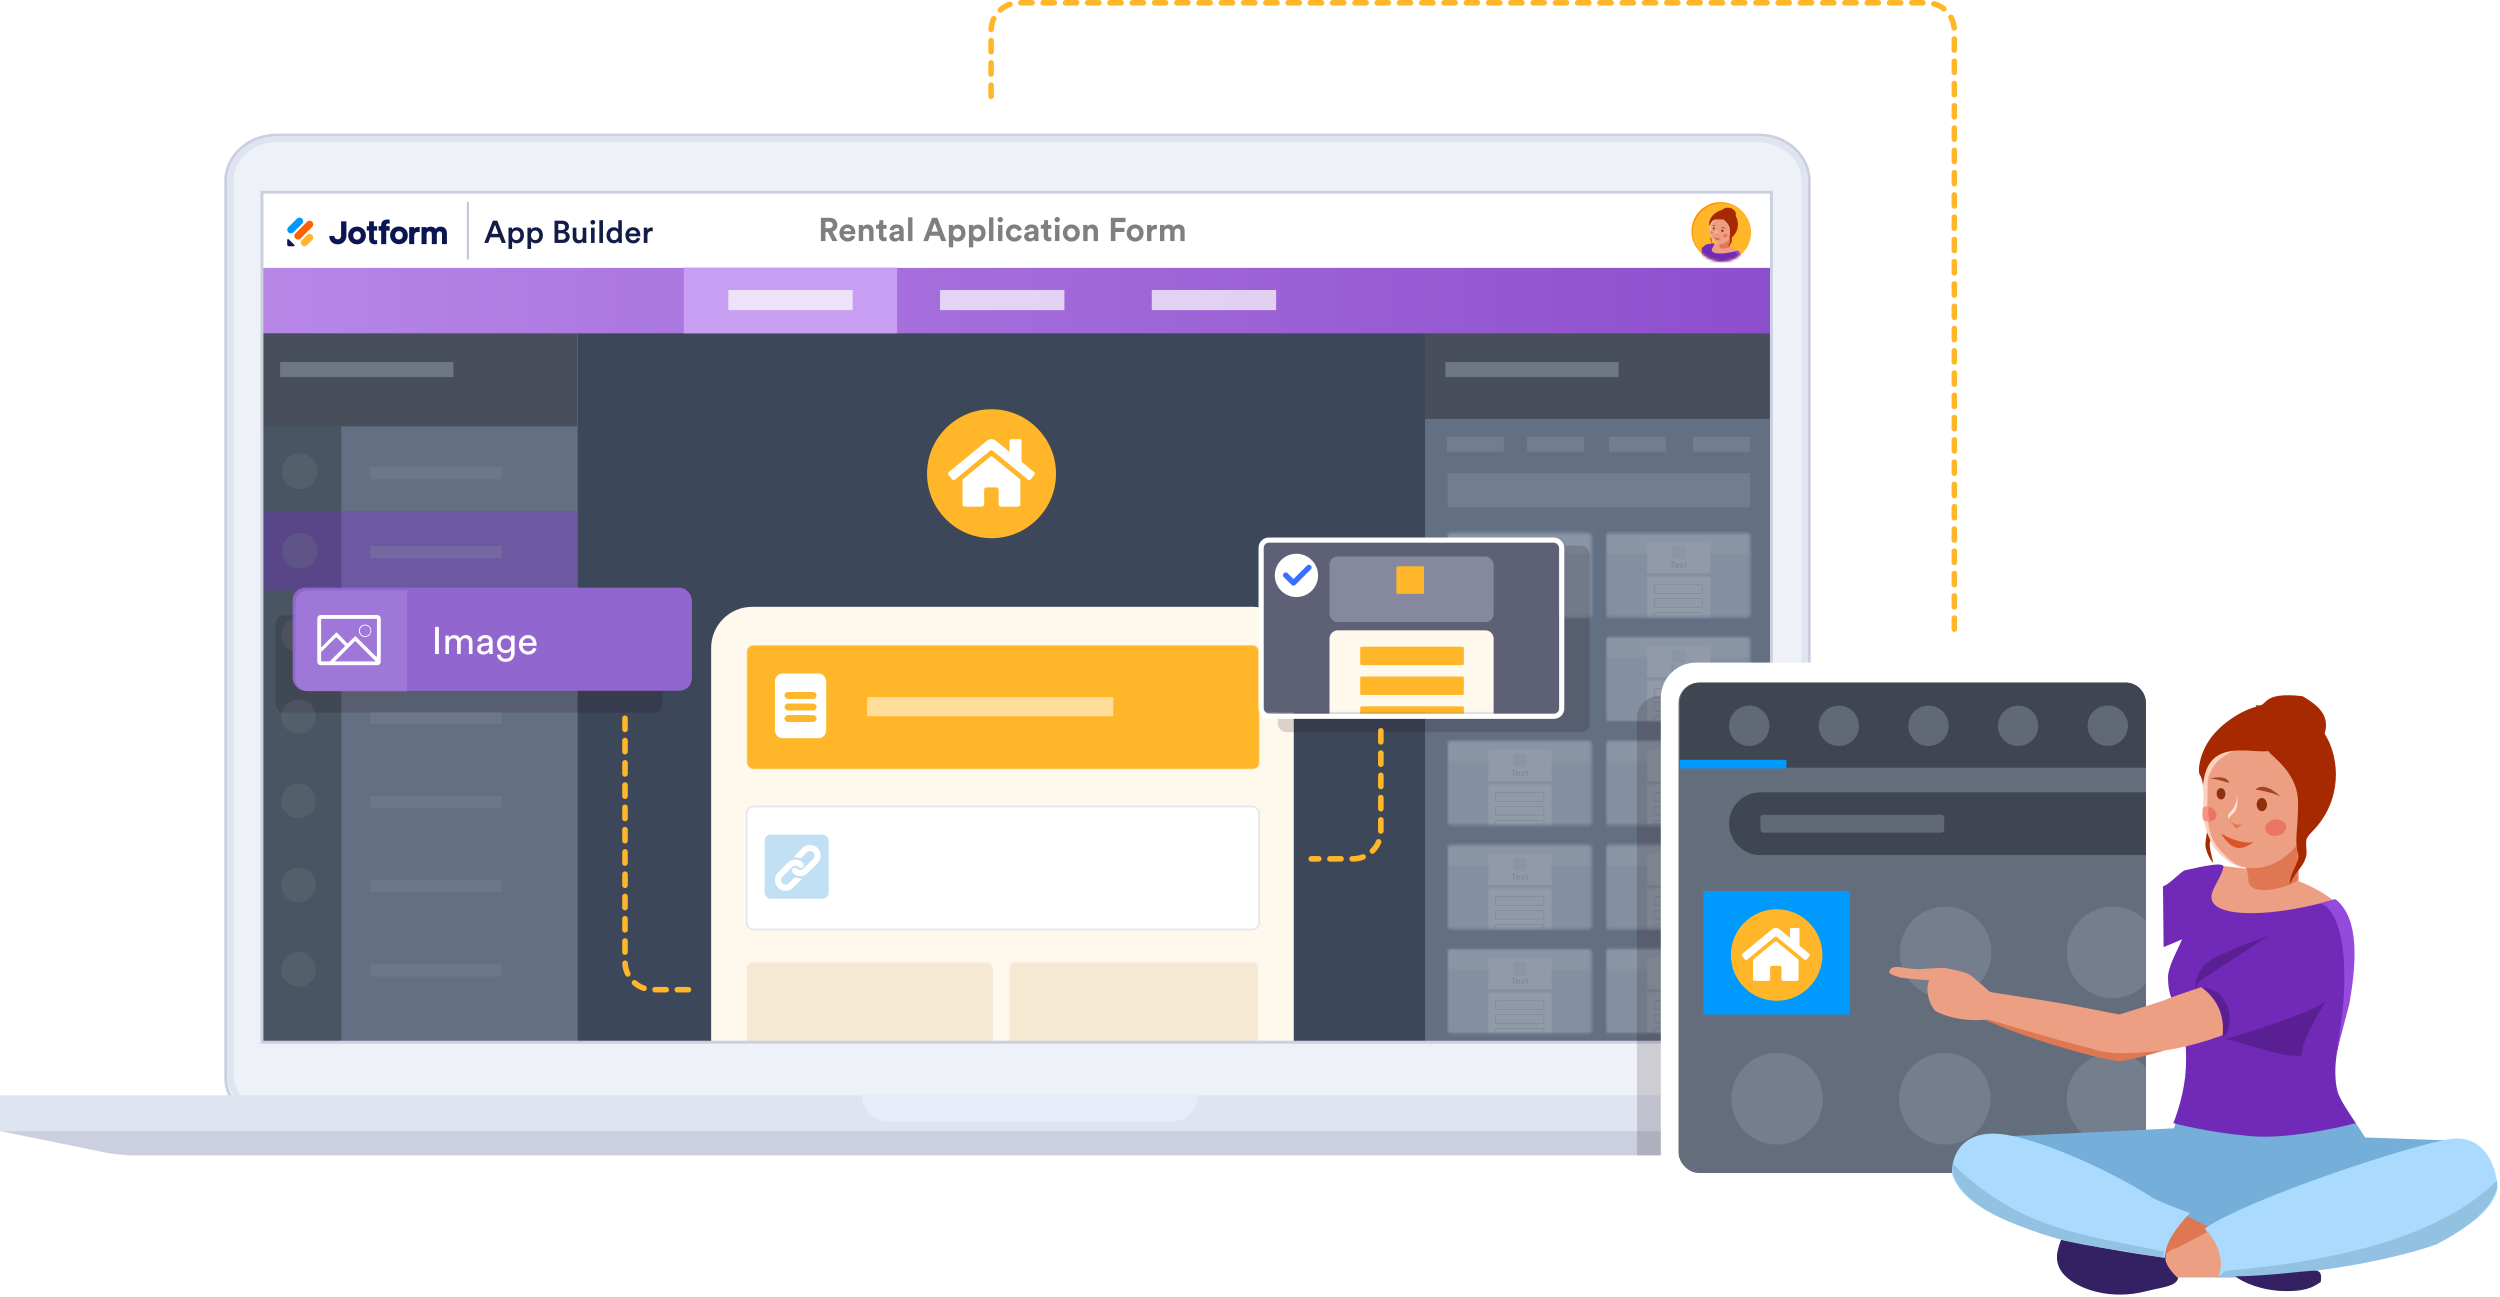 <svg width="898" height="466" viewBox="0 0 898 466" fill="none" xmlns="http://www.w3.org/2000/svg" aria-hidden="true"><path d="M511.88 118.74H207.307V383.031H511.88V118.74Z" fill="#3D475A"/><path d="M255.449 232.709C255.449 224.57 262.047 217.972 270.187 217.972H449.983C458.122 217.972 464.721 224.57 464.721 232.709V387.943H255.449V232.709Z" fill="#FFF8EC"/><rect x="268.221" y="289.692" width="184.018" height="44.164" rx="2.412" fill="#fff"/><rect x="268.221" y="289.692" width="184.018" height="44.164" rx="2.412" fill="#fff"/><rect x="268.221" y="289.692" width="184.018" height="44.164" rx="2.412" stroke="#A2B2D0" stroke-opacity=".3" stroke-width=".603"/><rect x="274.661" y="299.813" width="23.002" height="23.002" rx="2.156" fill="#C1E0F4"/><path d="M288.392 309.915C288.197 309.719 287.98 309.545 287.747 309.396C287.128 309 286.409 308.79 285.674 308.79C284.655 308.788 283.676 309.193 282.957 309.915L279.465 313.41C278.746 314.129 278.342 315.105 278.342 316.122C278.34 318.244 280.06 319.966 282.182 319.968C283.201 319.971 284.178 319.568 284.897 318.848L287.78 315.965C287.832 315.913 287.861 315.842 287.861 315.769C287.86 315.617 287.736 315.495 287.585 315.496H287.475C286.873 315.498 286.276 315.382 285.718 315.155C285.615 315.113 285.497 315.137 285.419 315.216L283.346 317.291C282.703 317.935 281.659 317.935 281.016 317.291C280.372 316.647 280.372 315.604 281.016 314.96L284.521 311.458C285.164 310.816 286.206 310.816 286.849 311.458C287.283 311.866 287.959 311.866 288.392 311.458C288.578 311.271 288.691 311.024 288.71 310.761C288.73 310.446 288.614 310.138 288.392 309.915Z" fill="#fff"/><path d="M293.687 304.619C292.186 303.118 289.753 303.118 288.252 304.619L285.372 307.496C285.293 307.576 285.27 307.695 285.314 307.798C285.358 307.901 285.46 307.968 285.573 307.966H285.674C286.276 307.964 286.871 308.081 287.428 308.309C287.531 308.351 287.649 308.327 287.727 308.248L289.794 306.184C290.438 305.54 291.481 305.54 292.125 306.184C292.769 306.828 292.769 307.871 292.125 308.515L289.55 311.087L289.528 311.111L288.628 312.006C287.985 312.649 286.943 312.649 286.3 312.006C285.867 311.598 285.191 311.598 284.757 312.006C284.57 312.194 284.456 312.444 284.439 312.709C284.419 313.024 284.535 313.331 284.757 313.555C285.075 313.874 285.447 314.134 285.855 314.323C285.913 314.351 285.971 314.373 286.028 314.397C286.086 314.422 286.146 314.441 286.204 314.463C286.261 314.485 286.322 314.504 286.38 314.521L286.541 314.565C286.651 314.592 286.761 314.614 286.874 314.633C287.009 314.653 287.146 314.666 287.283 314.672H287.475H287.491L287.656 314.653C287.716 314.65 287.779 314.636 287.851 314.636H287.944L288.134 314.609L288.221 314.592L288.381 314.559H288.411C289.085 314.39 289.701 314.041 290.192 313.549L293.687 310.055C295.188 308.554 295.188 306.12 293.687 304.619Z" fill="#fff"/><rect x="268.221" y="231.727" width="184.187" height="44.564" rx="2.412" fill="#fff"/><rect x="268.221" y="231.727" width="184.187" height="44.564" rx="2.412" fill="#FFB629"/><rect x="268.221" y="231.727" width="184.187" height="44.564" rx="2.412" stroke="#fff" stroke-opacity=".3" stroke-width=".603"/><path d="M278.351 244.841C278.351 243.238 279.572 241.939 281.079 241.939H294.041C295.548 241.939 296.769 243.238 296.769 244.841V262.249C296.769 263.851 295.548 265.15 294.041 265.15H281.079C279.572 265.15 278.351 263.851 278.351 262.249V244.841Z" fill="#fff"/><path d="M281.805 249.814C281.805 249.127 282.357 248.57 283.038 248.57H292.083C292.764 248.57 293.316 249.127 293.316 249.814 293.316 250.5 292.764 251.057 292.083 251.057H283.038C282.357 251.057 281.805 250.5 281.805 249.814zM281.805 253.958C281.805 253.272 282.357 252.715 283.038 252.715H292.083C292.764 252.715 293.316 253.272 293.316 253.958 293.316 254.645 292.764 255.202 292.083 255.202H283.038C282.357 255.202 281.805 254.645 281.805 253.958zM281.805 258.104C281.805 257.417 282.357 256.86 283.038 256.86H292.083C292.764 256.86 293.316 257.417 293.316 258.104 293.316 258.79 292.764 259.347 292.083 259.347H283.038C282.357 259.347 281.805 258.79 281.805 258.104z" fill="#FFB629"/><path fill="#FFDD9A" d="M311.45 250.394H399.875V257.271H311.45z"/><rect x="268.221" y="345.696" width="88.425" height="46.177" rx="1.965" fill="#F5E9D4"/><rect x="362.541" y="345.696" width="89.407" height="46.177" rx="1.965" fill="#F5E9D4"/><circle cx="356.16" cy="170.16" r="23.16" fill="#FFB629"/><path d="M355.704 164.043L345.724 172.263V181.135C345.724 181.364 345.815 181.585 345.978 181.747C346.14 181.91 346.36 182.001 346.59 182.001L352.656 181.985C352.885 181.984 353.104 181.892 353.266 181.73C353.427 181.568 353.518 181.348 353.518 181.119V175.938C353.518 175.708 353.609 175.488 353.771 175.326C353.934 175.163 354.154 175.072 354.384 175.072H357.848C358.078 175.072 358.298 175.163 358.461 175.326C358.623 175.488 358.714 175.708 358.714 175.938V181.115C358.714 181.229 358.736 181.342 358.78 181.447C358.823 181.553 358.887 181.649 358.967 181.729C359.048 181.81 359.143 181.874 359.248 181.918C359.354 181.961 359.467 181.984 359.58 181.984L365.644 182.001C365.874 182.001 366.094 181.91 366.257 181.747C366.419 181.585 366.51 181.364 366.51 181.135V172.257L356.532 164.043C356.415 163.949 356.269 163.897 356.118 163.897C355.968 163.897 355.821 163.949 355.704 164.043ZM371.469 169.63L366.943 165.9V158.402C366.943 158.23 366.875 158.065 366.753 157.943C366.631 157.821 366.466 157.752 366.294 157.752H363.263C363.09 157.752 362.925 157.821 362.803 157.943C362.681 158.065 362.613 158.23 362.613 158.402V162.333L357.767 158.345C357.301 157.962 356.718 157.753 356.116 157.753C355.513 157.753 354.93 157.962 354.464 158.345L340.762 169.63C340.696 169.684 340.642 169.751 340.602 169.827C340.562 169.902 340.537 169.985 340.529 170.07C340.521 170.154 340.53 170.24 340.555 170.322C340.58 170.403 340.621 170.479 340.675 170.545L342.056 172.223C342.11 172.289 342.177 172.344 342.252 172.384C342.328 172.424 342.41 172.449 342.495 172.457C342.58 172.465 342.666 172.456 342.748 172.431C342.829 172.406 342.905 172.366 342.971 172.311L355.704 161.824C355.821 161.729 355.968 161.678 356.118 161.678C356.269 161.678 356.415 161.729 356.532 161.824L369.266 172.311C369.331 172.366 369.407 172.407 369.489 172.432C369.57 172.457 369.656 172.465 369.741 172.457C369.826 172.449 369.909 172.425 369.984 172.385C370.059 172.345 370.126 172.29 370.181 172.225L371.561 170.546C371.615 170.48 371.656 170.404 371.681 170.322C371.706 170.24 371.714 170.154 371.705 170.069C371.697 169.984 371.672 169.901 371.631 169.826C371.59 169.751 371.535 169.684 371.469 169.63Z" fill="#fff"/><path d="M207.307 125.617H88.425V383.031H207.307V125.617Z" fill="#636F83"/><path d="M122.613 124.299H88.425V382.685H122.613V124.299Z" fill="#495563"/><path d="M207.307 118.74H88.425V153.127H207.307V118.74Z" fill="#484F5B"/><path d="M638.617 118.647H511.857V383.031H638.617V118.647Z" fill="#636F83"/><g opacity=".3"><path fill="#95A0B1" d="M519.74 156.905H540.154V162.276H519.74zM548.576 156.905H568.99V162.276H548.576zM520 170H628.604V182.248H520z"/><path d="M601.055 238.905V238.535H599.149V238.905H599.904V240.86H600.297V238.905H601.055ZM601.3 239.886C601.313 239.716 601.451 239.532 601.69 239.532C601.953 239.532 602.077 239.699 602.084 239.886H601.3ZM602.127 240.303C602.074 240.46 601.956 240.582 601.726 240.582C601.49 240.582 601.3 240.408 601.29 240.165H602.458C602.461 240.158 602.468 240.106 602.468 240.044C602.468 239.538 602.179 239.214 601.687 239.214C601.284 239.214 600.91 239.548 600.91 240.053C600.91 240.595 601.293 240.91 601.726 240.91C602.11 240.91 602.363 240.683 602.448 240.404L602.127 240.303ZM602.599 240.86H603.035C603.065 240.811 603.363 240.375 603.396 240.326L603.767 240.86H604.213L603.632 240.047L604.193 239.263H603.76L603.413 239.775C603.383 239.729 603.091 239.312 603.062 239.263H602.609L603.18 240.053L602.599 240.86ZM604.996 238.774H604.651V239.014C604.651 239.155 604.576 239.263 604.405 239.263H604.323V239.601H604.618V240.404C604.618 240.703 604.802 240.88 605.097 240.88C605.235 240.88 605.307 240.854 605.33 240.844V240.529C605.314 240.532 605.251 240.542 605.199 240.542C605.058 240.542 604.996 240.483 604.996 240.342V239.601H605.327V239.263H604.996V238.774Z" fill="#BFC9D8"/><mask id="easy-to-customize_svg__a" style="mask-type:alpha" maskUnits="userSpaceOnUse" x="520" y="191" width="52" height="31"><path d="M520 192.485C520 191.927 520.452 191.476 521.009 191.476H570.72C571.277 191.476 571.729 191.927 571.729 192.485V220.747C571.729 221.304 571.277 221.756 570.72 221.756H521.009C520.452 221.756 520 221.304 520 220.747V192.485Z" fill="#C4C4C4"/></mask><g mask="url(#easy-to-customize_svg__a)"><path fill="#D4DBE6" d="M518.737 189.204H572.989V223.774H518.737z"/><mask id="easy-to-customize_svg__b" style="mask-type:alpha" maskUnits="userSpaceOnUse" x="518" y="189" width="54" height="10"><path d="M518.991 189.709H571.73V198.793H518.991V189.709Z" fill="#658050"/></mask><g mask="url(#easy-to-customize_svg__b)"><path fill="#E9EFF8" d="M518.487 187.69H571.982V200.559H518.487z"/></g><path d="M534.636 207.372C534.636 207.233 534.749 207.12 534.888 207.12H557.094C557.233 207.12 557.346 207.233 557.346 207.372V222.765C557.346 222.904 557.233 223.017 557.094 223.017H534.888C534.749 223.017 534.636 222.904 534.636 222.765V207.372zM534.637 194.755C534.637 194.616 534.75 194.503 534.889 194.503H557.095C557.234 194.503 557.347 194.616 557.347 194.755V205.606C557.347 205.745 557.234 205.858 557.095 205.858H534.889C534.75 205.858 534.637 205.745 534.637 205.606V194.755z" fill="#fff"/><path d="M543.467 196.27C543.467 196.131 543.58 196.018 543.719 196.018H548.009C548.148 196.018 548.261 196.131 548.261 196.27V200.56C548.261 200.699 548.148 200.812 548.009 200.812H543.719C543.58 200.812 543.467 200.699 543.467 200.56V196.27Z" fill="#E9EFF8"/><path d="M537.175 210.286C537.175 210.155 537.281 210.048 537.413 210.048H554.289C554.42 210.048 554.527 210.155 554.527 210.286V212.901C554.527 213.032 554.42 213.138 554.289 213.138H537.413C537.281 213.138 537.175 213.032 537.175 212.901V210.286zM537.175 215.277C537.175 215.146 537.281 215.04 537.413 215.04H554.289C554.42 215.04 554.527 215.146 554.527 215.277V217.892C554.527 218.023 554.42 218.13 554.289 218.13H537.413C537.281 218.13 537.175 218.023 537.175 217.892V215.277zM537.175 220.269C537.175 220.138 537.281 220.032 537.413 220.032H554.289C554.42 220.032 554.527 220.138 554.527 220.269V222.884C554.527 223.015 554.42 223.122 554.289 223.122H537.413C537.281 223.122 537.175 223.015 537.175 222.884V220.269z" fill="#fff" stroke="#B8C0CB" stroke-width=".238"/></g><path d="M544.659 202.109V201.738H542.753V202.109H543.507V204.064H543.901V202.109H544.659ZM544.904 203.09C544.917 202.919 545.054 202.735 545.294 202.735C545.556 202.735 545.681 202.903 545.688 203.09H544.904ZM545.73 203.506C545.678 203.664 545.56 203.785 545.33 203.785C545.094 203.785 544.904 203.611 544.894 203.369H546.062C546.065 203.362 546.071 203.309 546.071 203.247C546.071 202.742 545.783 202.417 545.291 202.417C544.887 202.417 544.513 202.752 544.513 203.257C544.513 203.798 544.897 204.113 545.33 204.113C545.714 204.113 545.966 203.887 546.052 203.608L545.73 203.506ZM546.203 204.064H546.639C546.668 204.015 546.967 203.578 547 203.529L547.37 204.064H547.817L547.236 203.25L547.797 202.466H547.364L547.016 202.978C546.987 202.932 546.695 202.516 546.665 202.466H546.212L546.783 203.257L546.203 204.064ZM548.599 201.978H548.255V202.217C548.255 202.358 548.179 202.466 548.009 202.466H547.927V202.804H548.222V203.608C548.222 203.907 548.405 204.084 548.701 204.084C548.838 204.084 548.911 204.057 548.934 204.048V203.733C548.917 203.736 548.855 203.746 548.802 203.746C548.661 203.746 548.599 203.687 548.599 203.546V202.804H548.93V202.466H548.599V201.978Z" fill="#BFC9D8"/><mask id="easy-to-customize_svg__c" style="mask-type:alpha" maskUnits="userSpaceOnUse" x="576" y="191" width="53" height="31"><path d="M576.984 192.484C576.984 191.927 577.436 191.475 577.994 191.475H627.704C628.261 191.475 628.713 191.927 628.713 192.484V220.746C628.713 221.304 628.261 221.755 627.704 221.755H577.994C577.436 221.755 576.984 221.304 576.984 220.746V192.484Z" fill="#C4C4C4"/></mask><g mask="url(#easy-to-customize_svg__c)"><path fill="#D4DBE6" d="M575.722 189.204H629.974V223.774H575.722z"/><mask id="easy-to-customize_svg__d" style="mask-type:alpha" maskUnits="userSpaceOnUse" x="575" y="189" width="54" height="10"><path d="M575.976 189.709H628.714V198.793H575.976V189.709Z" fill="#658050"/></mask><g mask="url(#easy-to-customize_svg__d)"><path fill="#E9EFF8" d="M575.472 187.69H628.967V200.559H575.472z"/></g><path d="M591.619 207.372C591.619 207.233 591.732 207.12 591.871 207.12H614.077C614.216 207.12 614.329 207.233 614.329 207.372V222.765C614.329 222.904 614.216 223.017 614.077 223.017H591.871C591.732 223.017 591.619 222.904 591.619 222.765V207.372zM591.619 194.755C591.619 194.616 591.732 194.503 591.871 194.503H614.077C614.216 194.503 614.329 194.616 614.329 194.755V205.606C614.329 205.745 614.216 205.858 614.077 205.858H591.871C591.732 205.858 591.619 205.745 591.619 205.606V194.755z" fill="#fff"/><path d="M600.45 196.27C600.45 196.131 600.563 196.018 600.703 196.018H604.992C605.132 196.018 605.245 196.131 605.245 196.27V200.56C605.245 200.699 605.132 200.812 604.992 200.812H600.703C600.563 200.812 600.45 200.699 600.45 200.56V196.27Z" fill="#E9EFF8"/><path d="M594.158 210.286C594.158 210.155 594.265 210.048 594.396 210.048H611.273C611.404 210.048 611.51 210.155 611.51 210.286V212.901C611.51 213.032 611.404 213.138 611.273 213.138H594.396C594.265 213.138 594.158 213.032 594.158 212.901V210.286zM594.158 215.277C594.158 215.146 594.265 215.04 594.396 215.04H611.273C611.404 215.04 611.51 215.146 611.51 215.277V217.892C611.51 218.023 611.404 218.13 611.273 218.13H594.396C594.265 218.13 594.158 218.023 594.158 217.892V215.277zM594.158 220.269C594.158 220.138 594.265 220.032 594.396 220.032H611.273C611.404 220.032 611.51 220.138 611.51 220.269V222.884C611.51 223.015 611.404 223.122 611.273 223.122H594.396C594.265 223.122 594.158 223.015 594.158 222.884V220.269z" fill="#fff" stroke="#B8C0CB" stroke-width=".238"/></g><path d="M601.643 202.109H600.885V204.064H600.491V202.109H599.737V201.738H601.643V202.109ZM601.888 203.09H602.672C602.668 202.989 602.631 202.905 602.564 202.837C602.498 202.769 602.403 202.735 602.278 202.735C602.165 202.735 602.073 202.771 602.003 202.844C601.933 202.914 601.894 202.996 601.888 203.09ZM602.715 203.506L603.036 203.608C602.99 203.755 602.904 203.876 602.777 203.972C602.652 204.066 602.498 204.113 602.314 204.113C602.087 204.113 601.893 204.036 601.734 203.88C601.576 203.725 601.498 203.517 601.498 203.257C601.498 203.012 601.574 202.811 601.727 202.653C601.882 202.496 602.065 202.417 602.275 202.417C602.52 202.417 602.711 202.493 602.849 202.644C602.987 202.792 603.056 202.993 603.056 203.247C603.056 203.315 603.052 203.355 603.046 203.369H601.878C601.882 203.489 601.926 203.588 602.009 203.667C602.095 203.746 602.196 203.785 602.314 203.785C602.52 203.785 602.653 203.692 602.715 203.506ZM603.187 204.064L603.768 203.257L603.197 202.466H603.65C603.66 202.484 603.719 202.571 603.827 202.729C603.936 202.884 603.994 202.967 604.001 202.978L604.348 202.466H604.781L604.22 203.25L604.801 204.064H604.355L603.984 203.529C603.978 203.538 603.945 203.586 603.886 203.674C603.829 203.759 603.773 203.842 603.718 203.923C603.664 204.002 603.632 204.049 603.623 204.064H603.187ZM605.583 201.978V202.466H605.915V202.804H605.583V203.546C605.583 203.616 605.6 203.667 605.633 203.7C605.665 203.73 605.717 203.746 605.787 203.746C605.831 203.746 605.874 203.741 605.918 203.733V204.048C605.861 204.072 605.784 204.084 605.685 204.084C605.536 204.084 605.419 204.042 605.334 203.959C605.249 203.874 605.206 203.757 605.206 203.608V202.804H604.911V202.466H604.993C605.074 202.466 605.135 202.443 605.177 202.398C605.218 202.352 605.239 202.291 605.239 202.217V201.978H605.583Z" fill="#BFC9D8"/><mask id="easy-to-customize_svg__e" style="mask-type:alpha" maskUnits="userSpaceOnUse" x="576" y="228" width="53" height="32"><path d="M576.984 229.819C576.984 229.262 577.436 228.81 577.994 228.81H627.704C628.261 228.81 628.713 229.262 628.713 229.819V258.081C628.713 258.639 628.261 259.09 627.704 259.09H577.994C577.436 259.09 576.984 258.639 576.984 258.081V229.819Z" fill="#C4C4C4"/></mask><g mask="url(#easy-to-customize_svg__e)"><path fill="#D4DBE6" d="M575.722 226.539H629.974V261.109H575.722z"/><mask id="easy-to-customize_svg__f" style="mask-type:alpha" maskUnits="userSpaceOnUse" x="575" y="227" width="54" height="10"><path d="M575.976 227.043H628.714V236.128H575.976V227.043Z" fill="#658050"/></mask><g mask="url(#easy-to-customize_svg__f)"><path fill="#E9EFF8" d="M575.472 225.024H628.967V237.893H575.472z"/></g><path d="M591.619 244.707C591.619 244.568 591.732 244.455 591.871 244.455H614.077C614.216 244.455 614.329 244.568 614.329 244.707V260.099C614.329 260.239 614.216 260.352 614.077 260.352H591.871C591.732 260.352 591.619 260.239 591.619 260.099V244.707zM591.619 232.09C591.619 231.951 591.732 231.838 591.871 231.838H614.077C614.216 231.838 614.329 231.951 614.329 232.09V242.941C614.329 243.08 614.216 243.193 614.077 243.193H591.871C591.732 243.193 591.619 243.08 591.619 242.941V232.09z" fill="#fff"/><path d="M600.45 233.604C600.45 233.465 600.563 233.352 600.703 233.352H604.992C605.132 233.352 605.245 233.465 605.245 233.604V237.894C605.245 238.033 605.132 238.146 604.992 238.146H600.703C600.563 238.146 600.45 238.033 600.45 237.894V233.604Z" fill="#E9EFF8"/><path d="M594.158 247.621C594.158 247.489 594.265 247.383 594.396 247.383H611.273C611.404 247.383 611.51 247.489 611.51 247.621V250.235C611.51 250.366 611.404 250.473 611.273 250.473H594.396C594.265 250.473 594.158 250.366 594.158 250.235V247.621zM594.158 252.612C594.158 252.48 594.265 252.374 594.396 252.374H611.273C611.404 252.374 611.51 252.48 611.51 252.612V255.226C611.51 255.358 611.404 255.464 611.273 255.464H594.396C594.265 255.464 594.158 255.358 594.158 255.226V252.612zM594.158 257.604C594.158 257.473 594.265 257.366 594.396 257.366H611.273C611.404 257.366 611.51 257.473 611.51 257.604V260.219C611.51 260.35 611.404 260.456 611.273 260.456H594.396C594.265 260.456 594.158 260.35 594.158 260.219V257.604z" fill="#fff" stroke="#B8C0CB" stroke-width=".238"/></g><path d="M601.643 239.443H600.885V241.398H600.491V239.443H599.737V239.073H601.643V239.443zM601.888 240.424H602.672C602.668 240.324 602.631 240.239 602.564 240.172 602.498 240.104 602.403 240.07 602.278 240.07 602.165 240.07 602.073 240.106 602.003 240.178 601.933 240.248 601.894 240.33 601.888 240.424zM602.715 240.841L603.036 240.942C602.99 241.089 602.904 241.21 602.777 241.307 602.652 241.401 602.498 241.448 602.314 241.448 602.087 241.448 601.893 241.37 601.734 241.215 601.576 241.059 601.498 240.852 601.498 240.591 601.498 240.347 601.574 240.145 601.727 239.988 601.882 239.83 602.065 239.752 602.275 239.752 602.52 239.752 602.711 239.827 602.849 239.978 602.987 240.127 603.056 240.328 603.056 240.582 603.056 240.649 603.052 240.69 603.046 240.703H601.878C601.882 240.823 601.926 240.923 602.009 241.002 602.095 241.08 602.196 241.12 602.314 241.12 602.52 241.12 602.653 241.027 602.715 240.841zM603.187 241.398L603.768 240.591 603.197 239.801H603.65C603.66 239.818 603.719 239.906 603.827 240.063 603.936 240.219 603.994 240.302 604.001 240.313L604.348 239.801H604.781L604.22 240.585 604.801 241.398H604.355L603.984 240.864C603.978 240.872 603.945 240.921 603.886 241.008 603.829 241.093 603.773 241.176 603.718 241.257 603.664 241.336 603.632 241.383 603.623 241.398H603.187zM605.583 239.312V239.801H605.915V240.139H605.583V240.88C605.583 240.95 605.6 241.002 605.633 241.034 605.665 241.065 605.717 241.08 605.787 241.08 605.831 241.08 605.874 241.076 605.918 241.067V241.382C605.861 241.406 605.784 241.418 605.685 241.418 605.536 241.418 605.419 241.377 605.334 241.293 605.249 241.208 605.206 241.091 605.206 240.942V240.139H604.911V239.801H604.993C605.074 239.801 605.135 239.778 605.177 239.732 605.218 239.686 605.239 239.626 605.239 239.552V239.312H605.583zM601.055 313.574V313.204H599.149V313.574H599.904V315.529H600.297V313.574H601.055zM601.3 314.555C601.313 314.384 601.451 314.201 601.69 314.201 601.953 314.201 602.077 314.368 602.084 314.555H601.3zM602.127 314.972C602.074 315.129 601.956 315.25 601.726 315.25 601.49 315.25 601.3 315.077 601.29 314.834H602.458C602.461 314.827 602.468 314.775 602.468 314.712 602.468 314.207 602.179 313.883 601.687 313.883 601.284 313.883 600.91 314.217 600.91 314.722 600.91 315.264 601.293 315.579 601.726 315.579 602.11 315.579 602.363 315.352 602.448 315.073L602.127 314.972zM602.599 315.529H603.035C603.065 315.48 603.363 315.044 603.396 314.995L603.767 315.529H604.213L603.632 314.716 604.193 313.932H603.76L603.413 314.443C603.383 314.398 603.091 313.981 603.062 313.932H602.609L603.18 314.722 602.599 315.529zM604.996 313.443H604.651V313.682C604.651 313.824 604.576 313.932 604.405 313.932H604.323V314.27H604.618V315.073C604.618 315.372 604.802 315.549 605.097 315.549 605.235 315.549 605.307 315.523 605.33 315.513V315.198C605.314 315.201 605.251 315.211 605.199 315.211 605.058 315.211 604.996 315.152 604.996 315.011V314.27H605.327V313.932H604.996V313.443z" fill="#BFC9D8"/><mask id="easy-to-customize_svg__g" style="mask-type:alpha" maskUnits="userSpaceOnUse" x="520" y="266" width="52" height="31"><path d="M520 267.154C520 266.596 520.452 266.145 521.009 266.145H570.72C571.277 266.145 571.729 266.596 571.729 267.154V295.416C571.729 295.973 571.277 296.425 570.72 296.425H521.009C520.452 296.425 520 295.973 520 295.416V267.154Z" fill="#C4C4C4"/></mask><g mask="url(#easy-to-customize_svg__g)"><path fill="#D4DBE6" d="M518.737 263.874H572.989V298.444H518.737z"/><mask id="easy-to-customize_svg__h" style="mask-type:alpha" maskUnits="userSpaceOnUse" x="518" y="264" width="54" height="10"><path d="M518.991 264.378H571.73V273.463H518.991V264.378Z" fill="#658050"/></mask><g mask="url(#easy-to-customize_svg__h)"><path fill="#E9EFF8" d="M518.487 262.36H571.982V275.229H518.487z"/></g><path d="M534.636 282.042C534.636 281.903 534.749 281.79 534.888 281.79H557.094C557.233 281.79 557.346 281.903 557.346 282.042V297.434C557.346 297.574 557.233 297.687 557.094 297.687H534.888C534.749 297.687 534.636 297.574 534.636 297.434V282.042zM534.637 269.425C534.637 269.286 534.75 269.173 534.889 269.173H557.095C557.234 269.173 557.347 269.286 557.347 269.425V280.276C557.347 280.415 557.234 280.528 557.095 280.528H534.889C534.75 280.528 534.637 280.415 534.637 280.276V269.425z" fill="#fff"/><path d="M543.467 270.939C543.467 270.8 543.58 270.687 543.719 270.687H548.009C548.148 270.687 548.261 270.8 548.261 270.939V275.229C548.261 275.368 548.148 275.481 548.009 275.481H543.719C543.58 275.481 543.467 275.368 543.467 275.229V270.939Z" fill="#E9EFF8"/><path d="M537.175 284.955C537.175 284.824 537.281 284.718 537.413 284.718H554.289C554.42 284.718 554.527 284.824 554.527 284.955V287.57C554.527 287.701 554.42 287.808 554.289 287.808H537.413C537.281 287.808 537.175 287.701 537.175 287.57V284.955zM537.175 289.947C537.175 289.815 537.281 289.709 537.413 289.709H554.289C554.42 289.709 554.527 289.815 554.527 289.947V292.561C554.527 292.693 554.42 292.799 554.289 292.799H537.413C537.281 292.799 537.175 292.693 537.175 292.561V289.947zM537.175 294.938C537.175 294.807 537.281 294.701 537.413 294.701H554.289C554.42 294.701 554.527 294.807 554.527 294.938V297.553C554.527 297.684 554.42 297.791 554.289 297.791H537.413C537.281 297.791 537.175 297.684 537.175 297.553V294.938z" fill="#fff" stroke="#B8C0CB" stroke-width=".238"/></g><path d="M544.659 276.778V276.408H542.753V276.778H543.507V278.733H543.901V276.778H544.659ZM544.904 277.759C544.917 277.589 545.054 277.405 545.294 277.405C545.556 277.405 545.681 277.572 545.688 277.759H544.904ZM545.73 278.176C545.678 278.333 545.56 278.455 545.33 278.455C545.094 278.455 544.904 278.281 544.894 278.038H546.062C546.065 278.031 546.071 277.979 546.071 277.917C546.071 277.411 545.783 277.087 545.291 277.087C544.887 277.087 544.513 277.421 544.513 277.926C544.513 278.468 544.897 278.783 545.33 278.783C545.714 278.783 545.966 278.556 546.052 278.277L545.73 278.176ZM546.203 278.733H546.639C546.668 278.684 546.967 278.248 547 278.199L547.37 278.733H547.817L547.236 277.92L547.797 277.136H547.364L547.016 277.648C546.987 277.602 546.695 277.185 546.665 277.136H546.212L546.783 277.926L546.203 278.733ZM548.599 276.647H548.255V276.887C548.255 277.028 548.179 277.136 548.009 277.136H547.927V277.474H548.222V278.277C548.222 278.576 548.405 278.753 548.701 278.753C548.838 278.753 548.911 278.727 548.934 278.717V278.402C548.917 278.405 548.855 278.415 548.802 278.415C548.661 278.415 548.599 278.356 548.599 278.215V277.474H548.93V277.136H548.599V276.647Z" fill="#BFC9D8"/><mask id="easy-to-customize_svg__i" style="mask-type:alpha" maskUnits="userSpaceOnUse" x="520" y="303" width="52" height="31"><path d="M520 304.489C520 303.931 520.452 303.479 521.009 303.479H570.72C571.277 303.479 571.729 303.931 571.729 304.489V332.751C571.729 333.308 571.277 333.76 570.72 333.76H521.009C520.452 333.76 520 333.308 520 332.751V304.489Z" fill="#C4C4C4"/></mask><g mask="url(#easy-to-customize_svg__i)"><path fill="#D4DBE6" d="M518.737 301.208H572.989V335.778H518.737z"/><mask id="easy-to-customize_svg__j" style="mask-type:alpha" maskUnits="userSpaceOnUse" x="518" y="301" width="54" height="10"><path d="M518.991 301.713H571.73V310.797H518.991V301.713Z" fill="#658050"/></mask><g mask="url(#easy-to-customize_svg__j)"><path fill="#E9EFF8" d="M518.487 299.694H571.982V312.563H518.487z"/></g><path d="M534.636 319.377C534.636 319.237 534.749 319.125 534.888 319.125H557.094C557.233 319.125 557.346 319.237 557.346 319.377V334.769C557.346 334.909 557.233 335.022 557.094 335.022H534.888C534.749 335.022 534.636 334.909 534.636 334.769V319.377zM534.637 306.76C534.637 306.62 534.75 306.507 534.889 306.507H557.095C557.234 306.507 557.347 306.62 557.347 306.76V317.61C557.347 317.749 557.234 317.862 557.095 317.862H534.889C534.75 317.862 534.637 317.749 534.637 317.61V306.76z" fill="#fff"/><path d="M543.467 308.274C543.467 308.134 543.58 308.021 543.719 308.021H548.009C548.148 308.021 548.261 308.134 548.261 308.274V312.564C548.261 312.703 548.148 312.816 548.009 312.816H543.719C543.58 312.816 543.467 312.703 543.467 312.564V308.274Z" fill="#E9EFF8"/><path d="M537.175 322.29C537.175 322.159 537.281 322.052 537.413 322.052H554.289C554.42 322.052 554.527 322.159 554.527 322.29V324.905C554.527 325.036 554.42 325.142 554.289 325.142H537.413C537.281 325.142 537.175 325.036 537.175 324.905V322.29zM537.175 327.282C537.175 327.15 537.281 327.044 537.413 327.044H554.289C554.42 327.044 554.527 327.15 554.527 327.282V329.896C554.527 330.028 554.42 330.134 554.289 330.134H537.413C537.281 330.134 537.175 330.028 537.175 329.896V327.282zM537.175 332.273C537.175 332.142 537.281 332.036 537.413 332.036H554.289C554.42 332.036 554.527 332.142 554.527 332.273V334.888C554.527 335.019 554.42 335.126 554.289 335.126H537.413C537.281 335.126 537.175 335.019 537.175 334.888V332.273z" fill="#fff" stroke="#B8C0CB" stroke-width=".238"/></g><path d="M544.659 314.113V313.743H542.753V314.113H543.507V316.068H543.901V314.113H544.659ZM544.904 315.094C544.917 314.924 545.054 314.74 545.294 314.74C545.556 314.74 545.681 314.907 545.688 315.094H544.904ZM545.73 315.511C545.678 315.668 545.56 315.79 545.33 315.79C545.094 315.79 544.904 315.616 544.894 315.373H546.062C546.065 315.366 546.071 315.314 546.071 315.252C546.071 314.746 545.783 314.422 545.291 314.422C544.887 314.422 544.513 314.756 544.513 315.261C544.513 315.803 544.897 316.118 545.33 316.118C545.714 316.118 545.966 315.891 546.052 315.612L545.73 315.511ZM546.203 316.068H546.639C546.668 316.019 546.967 315.583 547 315.534L547.37 316.068H547.817L547.236 315.255L547.797 314.471H547.364L547.016 314.983C546.987 314.937 546.695 314.52 546.665 314.471H546.212L546.783 315.261L546.203 316.068ZM548.599 313.982H548.255V314.222C548.255 314.363 548.179 314.471 548.009 314.471H547.927V314.809H548.222V315.612C548.222 315.911 548.405 316.088 548.701 316.088C548.838 316.088 548.911 316.062 548.934 316.052V315.737C548.917 315.74 548.855 315.75 548.802 315.75C548.661 315.75 548.599 315.691 548.599 315.55V314.809H548.93V314.471H548.599V313.982Z" fill="#BFC9D8"/><mask id="easy-to-customize_svg__k" style="mask-type:alpha" maskUnits="userSpaceOnUse" x="520" y="340" width="52" height="32"><path d="M520 341.932C520 341.375 520.452 340.923 521.009 340.923H570.72C571.277 340.923 571.729 341.375 571.729 341.932V370.194C571.729 370.751 571.277 371.203 570.72 371.203H521.009C520.452 371.203 520 370.751 520 370.194V341.932Z" fill="#C4C4C4"/></mask><g mask="url(#easy-to-customize_svg__k)"><path fill="#D4DBE6" d="M518.737 338.652H572.989V373.222H518.737z"/><mask id="easy-to-customize_svg__l" style="mask-type:alpha" maskUnits="userSpaceOnUse" x="518" y="339" width="54" height="10"><path d="M518.991 339.157H571.73V348.241H518.991V339.157Z" fill="#658050"/></mask><g mask="url(#easy-to-customize_svg__l)"><path fill="#E9EFF8" d="M518.487 337.138H571.982V350.007H518.487z"/></g><path d="M534.636 356.82C534.636 356.681 534.749 356.568 534.888 356.568H557.094C557.233 356.568 557.346 356.681 557.346 356.82V372.213C557.346 372.352 557.233 372.465 557.094 372.465H534.888C534.749 372.465 534.636 372.352 534.636 372.213V356.82zM534.637 344.204C534.637 344.064 534.75 343.951 534.889 343.951H557.095C557.234 343.951 557.347 344.064 557.347 344.204V355.054C557.347 355.193 557.234 355.306 557.095 355.306H534.889C534.75 355.306 534.637 355.193 534.637 355.054V344.204z" fill="#fff"/><path d="M543.467 345.718C543.467 345.578 543.58 345.465 543.719 345.465H548.009C548.148 345.465 548.261 345.578 548.261 345.718V350.007C548.261 350.147 548.148 350.26 548.009 350.26H543.719C543.58 350.26 543.467 350.147 543.467 350.007V345.718Z" fill="#E9EFF8"/><path d="M537.175 359.734C537.175 359.603 537.281 359.496 537.413 359.496H554.289C554.42 359.496 554.527 359.603 554.527 359.734V362.348C554.527 362.48 554.42 362.586 554.289 362.586H537.413C537.281 362.586 537.175 362.48 537.175 362.348V359.734zM537.175 364.725C537.175 364.594 537.281 364.487 537.413 364.487H554.289C554.42 364.487 554.527 364.594 554.527 364.725V367.34C554.527 367.471 554.42 367.577 554.289 367.577H537.413C537.281 367.577 537.175 367.471 537.175 367.34V364.725zM537.175 369.717C537.175 369.585 537.281 369.479 537.413 369.479H554.289C554.42 369.479 554.527 369.585 554.527 369.717V372.331C554.527 372.463 554.42 372.569 554.289 372.569H537.413C537.281 372.569 537.175 372.463 537.175 372.331V369.717z" fill="#fff" stroke="#B8C0CB" stroke-width=".238"/></g><path d="M544.659 351.557V351.186H542.753V351.557H543.507V353.512H543.901V351.557H544.659ZM544.904 352.537C544.917 352.367 545.054 352.183 545.294 352.183C545.556 352.183 545.681 352.35 545.688 352.537H544.904ZM545.73 352.954C545.678 353.112 545.56 353.233 545.33 353.233C545.094 353.233 544.904 353.059 544.894 352.816H546.062C546.065 352.81 546.071 352.757 546.071 352.695C546.071 352.19 545.783 351.865 545.291 351.865C544.887 351.865 544.513 352.2 544.513 352.705C544.513 353.246 544.897 353.561 545.33 353.561C545.714 353.561 545.966 353.335 546.052 353.056L545.73 352.954ZM546.203 353.512H546.639C546.668 353.463 546.967 353.026 547 352.977L547.37 353.512H547.817L547.236 352.698L547.797 351.914H547.364L547.016 352.426C546.987 352.38 546.695 351.963 546.665 351.914H546.212L546.783 352.705L546.203 353.512ZM548.599 351.425H548.255V351.665C548.255 351.806 548.179 351.914 548.009 351.914H547.927V352.252H548.222V353.056C548.222 353.354 548.405 353.531 548.701 353.531C548.838 353.531 548.911 353.505 548.934 353.495V353.18C548.917 353.184 548.855 353.194 548.802 353.194C548.661 353.194 548.599 353.134 548.599 352.993V352.252H548.93V351.914H548.599V351.425Z" fill="#BFC9D8"/><mask id="easy-to-customize_svg__m" style="mask-type:alpha" maskUnits="userSpaceOnUse" x="576" y="266" width="53" height="31"><path d="M576.984 267.154C576.984 266.596 577.436 266.145 577.994 266.145H627.704C628.261 266.145 628.713 266.596 628.713 267.154V295.416C628.713 295.973 628.261 296.425 627.704 296.425H577.994C577.436 296.425 576.984 295.973 576.984 295.416V267.154Z" fill="#C4C4C4"/></mask><g mask="url(#easy-to-customize_svg__m)"><path fill="#D4DBE6" d="M575.722 263.874H629.974V298.444H575.722z"/><mask id="easy-to-customize_svg__n" style="mask-type:alpha" maskUnits="userSpaceOnUse" x="575" y="264" width="54" height="10"><path d="M575.976 264.378H628.714V273.463H575.976V264.378Z" fill="#658050"/></mask><g mask="url(#easy-to-customize_svg__n)"><path fill="#E9EFF8" d="M575.472 262.36H628.967V275.229H575.472z"/></g><path d="M591.619 282.042C591.619 281.903 591.732 281.79 591.871 281.79H614.077C614.216 281.79 614.329 281.903 614.329 282.042V297.434C614.329 297.574 614.216 297.687 614.077 297.687H591.871C591.732 297.687 591.619 297.574 591.619 297.434V282.042zM591.619 269.425C591.619 269.286 591.732 269.173 591.871 269.173H614.077C614.216 269.173 614.329 269.286 614.329 269.425V280.276C614.329 280.415 614.216 280.528 614.077 280.528H591.871C591.732 280.528 591.619 280.415 591.619 280.276V269.425z" fill="#fff"/><path d="M600.45 270.939C600.45 270.8 600.563 270.687 600.703 270.687H604.992C605.132 270.687 605.245 270.8 605.245 270.939V275.229C605.245 275.368 605.132 275.481 604.992 275.481H600.703C600.563 275.481 600.45 275.368 600.45 275.229V270.939Z" fill="#E9EFF8"/><path d="M594.158 284.955C594.158 284.824 594.265 284.718 594.396 284.718H611.273C611.404 284.718 611.51 284.824 611.51 284.955V287.57C611.51 287.701 611.404 287.808 611.273 287.808H594.396C594.265 287.808 594.158 287.701 594.158 287.57V284.955zM594.158 289.947C594.158 289.815 594.265 289.709 594.396 289.709H611.273C611.404 289.709 611.51 289.815 611.51 289.947V292.561C611.51 292.693 611.404 292.799 611.273 292.799H594.396C594.265 292.799 594.158 292.693 594.158 292.561V289.947zM594.158 294.938C594.158 294.807 594.265 294.701 594.396 294.701H611.273C611.404 294.701 611.51 294.807 611.51 294.938V297.553C611.51 297.684 611.404 297.791 611.273 297.791H594.396C594.265 297.791 594.158 297.684 594.158 297.553V294.938z" fill="#fff" stroke="#B8C0CB" stroke-width=".238"/></g><path d="M601.643 276.778V276.408H599.737V276.778H600.491V278.733H600.885V276.778H601.643ZM601.888 277.759C601.901 277.589 602.039 277.405 602.278 277.405C602.541 277.405 602.665 277.572 602.672 277.759H601.888ZM602.715 278.176C602.662 278.333 602.544 278.455 602.314 278.455C602.078 278.455 601.888 278.281 601.878 278.038H603.046C603.049 278.031 603.056 277.979 603.056 277.917C603.056 277.411 602.767 277.087 602.275 277.087C601.872 277.087 601.498 277.421 601.498 277.926C601.498 278.468 601.881 278.783 602.314 278.783C602.698 278.783 602.951 278.556 603.036 278.277L602.715 278.176ZM603.187 278.733H603.623C603.653 278.684 603.951 278.248 603.984 278.199L604.355 278.733H604.801L604.22 277.92L604.781 277.136H604.348L604.001 277.648C603.971 277.602 603.679 277.185 603.65 277.136H603.197L603.768 277.926L603.187 278.733ZM605.583 276.647H605.239V276.887C605.239 277.028 605.164 277.136 604.993 277.136H604.911V277.474H605.206V278.277C605.206 278.576 605.39 278.753 605.685 278.753C605.823 278.753 605.895 278.727 605.918 278.717V278.402C605.902 278.405 605.839 278.415 605.787 278.415C605.646 278.415 605.583 278.356 605.583 278.215V277.474H605.915V277.136H605.583V276.647Z" fill="#BFC9D8"/><mask id="easy-to-customize_svg__o" style="mask-type:alpha" maskUnits="userSpaceOnUse" x="576" y="303" width="53" height="31"><path d="M576.984 304.489C576.984 303.931 577.436 303.479 577.994 303.479H627.704C628.261 303.479 628.713 303.931 628.713 304.489V332.751C628.713 333.308 628.261 333.76 627.704 333.76H577.994C577.436 333.76 576.984 333.308 576.984 332.751V304.489Z" fill="#C4C4C4"/></mask><g mask="url(#easy-to-customize_svg__o)"><path fill="#D4DBE6" d="M575.722 301.208H629.974V335.778H575.722z"/><mask id="easy-to-customize_svg__p" style="mask-type:alpha" maskUnits="userSpaceOnUse" x="575" y="301" width="54" height="10"><path d="M575.976 301.713H628.714V310.797H575.976V301.713Z" fill="#658050"/></mask><g mask="url(#easy-to-customize_svg__p)"><path fill="#E9EFF8" d="M575.472 299.694H628.967V312.563H575.472z"/></g><path d="M591.619 319.377C591.619 319.237 591.732 319.125 591.871 319.125H614.077C614.216 319.125 614.329 319.237 614.329 319.377V334.769C614.329 334.909 614.216 335.022 614.077 335.022H591.871C591.732 335.022 591.619 334.909 591.619 334.769V319.377zM591.619 306.76C591.619 306.62 591.732 306.507 591.871 306.507H614.077C614.216 306.507 614.329 306.62 614.329 306.76V317.61C614.329 317.749 614.216 317.862 614.077 317.862H591.871C591.732 317.862 591.619 317.749 591.619 317.61V306.76z" fill="#fff"/><path d="M600.45 308.274C600.45 308.134 600.563 308.021 600.703 308.021H604.992C605.132 308.021 605.245 308.134 605.245 308.274V312.564C605.245 312.703 605.132 312.816 604.992 312.816H600.703C600.563 312.816 600.45 312.703 600.45 312.564V308.274Z" fill="#E9EFF8"/><path d="M594.158 322.29C594.158 322.159 594.265 322.052 594.396 322.052H611.273C611.404 322.052 611.51 322.159 611.51 322.29V324.905C611.51 325.036 611.404 325.142 611.273 325.142H594.396C594.265 325.142 594.158 325.036 594.158 324.905V322.29zM594.158 327.282C594.158 327.15 594.265 327.044 594.396 327.044H611.273C611.404 327.044 611.51 327.15 611.51 327.282V329.896C611.51 330.028 611.404 330.134 611.273 330.134H594.396C594.265 330.134 594.158 330.028 594.158 329.896V327.282zM594.158 332.273C594.158 332.142 594.265 332.036 594.396 332.036H611.273C611.404 332.036 611.51 332.142 611.51 332.273V334.888C611.51 335.019 611.404 335.126 611.273 335.126H594.396C594.265 335.126 594.158 335.019 594.158 334.888V332.273z" fill="#fff" stroke="#B8C0CB" stroke-width=".238"/></g><path d="M601.643 314.113V313.743H599.737V314.113H600.491V316.068H600.885V314.113H601.643ZM601.888 315.094C601.901 314.924 602.039 314.74 602.278 314.74C602.541 314.74 602.665 314.907 602.672 315.094H601.888ZM602.715 315.511C602.662 315.668 602.544 315.79 602.314 315.79C602.078 315.79 601.888 315.616 601.878 315.373H603.046C603.049 315.366 603.056 315.314 603.056 315.252C603.056 314.746 602.767 314.422 602.275 314.422C601.872 314.422 601.498 314.756 601.498 315.261C601.498 315.803 601.881 316.118 602.314 316.118C602.698 316.118 602.951 315.891 603.036 315.612L602.715 315.511ZM603.187 316.068H603.623C603.653 316.019 603.951 315.583 603.984 315.534L604.355 316.068H604.801L604.22 315.255L604.781 314.471H604.348L604.001 314.983C603.971 314.937 603.679 314.52 603.65 314.471H603.197L603.768 315.261L603.187 316.068ZM605.583 313.982H605.239V314.222C605.239 314.363 605.164 314.471 604.993 314.471H604.911V314.809H605.206V315.612C605.206 315.911 605.39 316.088 605.685 316.088C605.823 316.088 605.895 316.062 605.918 316.052V315.737C605.902 315.74 605.839 315.75 605.787 315.75C605.646 315.75 605.583 315.691 605.583 315.55V314.809H605.915V314.471H605.583V313.982Z" fill="#BFC9D8"/><mask id="easy-to-customize_svg__q" style="mask-type:alpha" maskUnits="userSpaceOnUse" x="576" y="340" width="53" height="32"><path d="M576.984 341.824C576.984 341.266 577.436 340.814 577.994 340.814H627.704C628.261 340.814 628.713 341.266 628.713 341.824V370.085C628.713 370.643 628.261 371.095 627.704 371.095H577.994C577.436 371.095 576.984 370.643 576.984 370.085V341.824Z" fill="#C4C4C4"/></mask><g mask="url(#easy-to-customize_svg__q)"><path fill="#D4DBE6" d="M575.722 338.543H629.974V373.113H575.722z"/><mask id="easy-to-customize_svg__r" style="mask-type:alpha" maskUnits="userSpaceOnUse" x="575" y="339" width="54" height="10"><path d="M575.976 339.048H628.714V348.132H575.976V339.048Z" fill="#658050"/></mask><g mask="url(#easy-to-customize_svg__r)"><path fill="#E9EFF8" d="M575.472 337.029H628.967V349.898H575.472z"/></g><path d="M591.619 356.711C591.619 356.572 591.732 356.459 591.871 356.459H614.077C614.216 356.459 614.329 356.572 614.329 356.711V372.104C614.329 372.243 614.216 372.356 614.077 372.356H591.871C591.732 372.356 591.619 372.243 591.619 372.104V356.711zM591.619 344.094C591.619 343.955 591.732 343.842 591.871 343.842H614.077C614.216 343.842 614.329 343.955 614.329 344.094V354.945C614.329 355.084 614.216 355.197 614.077 355.197H591.871C591.732 355.197 591.619 355.084 591.619 354.945V344.094z" fill="#fff"/><path d="M600.45 345.608C600.45 345.469 600.563 345.356 600.703 345.356H604.992C605.132 345.356 605.245 345.469 605.245 345.608V349.898C605.245 350.037 605.132 350.15 604.992 350.15H600.703C600.563 350.15 600.45 350.037 600.45 349.898V345.608Z" fill="#E9EFF8"/><path d="M594.158 359.624C594.158 359.493 594.265 359.387 594.396 359.387H611.273C611.404 359.387 611.51 359.493 611.51 359.624V362.239C611.51 362.37 611.404 362.477 611.273 362.477H594.396C594.265 362.477 594.158 362.37 594.158 362.239V359.624zM594.158 364.616C594.158 364.484 594.265 364.378 594.396 364.378H611.273C611.404 364.378 611.51 364.484 611.51 364.616V367.23C611.51 367.362 611.404 367.468 611.273 367.468H594.396C594.265 367.468 594.158 367.362 594.158 367.23V364.616zM594.158 369.608C594.158 369.477 594.265 369.37 594.396 369.37H611.273C611.404 369.37 611.51 369.477 611.51 369.608V372.223C611.51 372.354 611.404 372.46 611.273 372.46H594.396C594.265 372.46 594.158 372.354 594.158 372.223V369.608z" fill="#fff" stroke="#B8C0CB" stroke-width=".238"/></g><path d="M601.643 351.448V351.077H599.737V351.448H600.491V353.403H600.885V351.448H601.643ZM601.888 352.429C601.901 352.258 602.039 352.074 602.278 352.074C602.541 352.074 602.665 352.242 602.672 352.429H601.888ZM602.715 352.845C602.662 353.003 602.544 353.124 602.314 353.124C602.078 353.124 601.888 352.95 601.878 352.707H603.046C603.049 352.701 603.056 352.648 603.056 352.586C603.056 352.081 602.767 351.756 602.275 351.756C601.872 351.756 601.498 352.091 601.498 352.596C601.498 353.137 601.881 353.452 602.314 353.452C602.698 353.452 602.951 353.226 603.036 352.947L602.715 352.845ZM603.187 353.403H603.623C603.653 353.354 603.951 352.917 603.984 352.868L604.355 353.403H604.801L604.22 352.589L604.781 351.805H604.348L604.001 352.317C603.971 352.271 603.679 351.854 603.65 351.805H603.197L603.768 352.596L603.187 353.403ZM605.583 351.317H605.239V351.556C605.239 351.697 605.164 351.805 604.993 351.805H604.911V352.143H605.206V352.947C605.206 353.245 605.39 353.423 605.685 353.423C605.823 353.423 605.895 353.396 605.918 353.386V353.072C605.902 353.075 605.839 353.085 605.787 353.085C605.646 353.085 605.583 353.026 605.583 352.885V352.143H605.915V351.805H605.583V351.317Z" fill="#BFC9D8"/><path fill="#95A0B1" d="M577.973 156.905H598.387V162.276H577.973zM608.165 156.905H628.579V162.276H608.165z"/></g><rect x="459" y="196" width="112" height="67" rx="3" fill="#100" fill-opacity=".15"/><rect x="99" y="221" width="139" height="35" rx="3" fill="#100" fill-opacity=".15"/><g filter="url(#easy-to-customize_svg__s)"><mask id="easy-to-customize_svg__t" style="mask-type:alpha" maskUnits="userSpaceOnUse" x="453" y="190" width="108" height="63"><path d="M453 192.09C453 190.936 453.936 190 455.09 190H558.002C559.156 190 560.092 190.936 560.092 192.09V250.598C560.092 251.752 559.156 252.688 558.002 252.688H455.09C453.936 252.688 453 251.752 453 250.598V192.09Z" fill="#C4C4C4"/></mask><g mask="url(#easy-to-customize_svg__t)"><path fill="#5E6176" d="M453 190H562.057V253.862H453z"/><path d="M477.562 225.37C477.562 223.742 478.882 222.422 480.51 222.422H533.565C535.193 222.422 536.512 223.742 536.512 225.37V252.88H477.562V225.37Z" fill="#FFF8EC"/><rect x="477.562" y="195.895" width="58.95" height="23.58" rx="2.947" fill="#85889E"/><path d="M501.584 199.925C501.584 199.637 501.818 199.403 502.106 199.403H510.987C511.276 199.403 511.51 199.637 511.51 199.925V208.806C511.51 209.095 511.276 209.328 510.987 209.328H502.106C501.818 209.328 501.584 209.095 501.584 208.806V199.925zM488.575 228.8C488.575 228.518 488.804 228.29 489.085 228.29H525.302C525.583 228.29 525.812 228.518 525.812 228.8V234.411C525.812 234.692 525.583 234.921 525.302 234.921H489.085C488.804 234.921 488.575 234.692 488.575 234.411V228.8zM488.575 239.511C488.575 239.229 488.804 239.001 489.085 239.001H525.302C525.583 239.001 525.812 239.229 525.812 239.511V245.122C525.812 245.404 525.583 245.632 525.302 245.632H489.085C488.804 245.632 488.575 245.404 488.575 245.122V239.511zM488.575 250.223C488.575 249.941 488.804 249.713 489.085 249.713H525.302C525.583 249.713 525.812 249.941 525.812 250.223V255.834C525.812 256.116 525.583 256.344 525.302 256.344H489.085C488.804 256.344 488.575 256.116 488.575 255.834V250.223z" fill="#FFB629"/></g><rect x="453.001" y="190" width="107.961" height="63.287" rx="2.792" stroke="#fff" stroke-width="1.861"/><circle cx="465.683" cy="202.684" r="7.771" fill="#fff"/><path d="M461.842 202.6L464.617 205.375L470.168 199.825" stroke="#376FFF" stroke-width="1.965" stroke-linecap="round" stroke-linejoin="round"/></g><path d="M638.617 119.076H511.857V150.464H638.617V119.076Z" fill="#484F5B"/><path fill="#95A0B1" d="M519.18 130.059H581.414V135.43H519.18zM100.627 130.059H162.861V135.43H100.627z" opacity=".5"/><path d="M638.622 96.143H88.425V119.722H638.622V96.143Z" fill="url(#easy-to-customize_svg__u)"/><path d="M641.569 69.615H92.355V96.143H641.569V69.615Z" fill="#fff"/><path fill-rule="evenodd" clip-rule="evenodd" d="M143.297 86.06C142.941 86.06 142.602 85.93 142.351 85.679 142.102 85.428 141.934 85.049 141.934 84.537 141.934 84.018 142.102 83.639 142.351 83.39 142.601 83.14 142.94 83.013 143.297 83.013 143.654 83.013 143.994 83.14 144.244 83.39 144.493 83.639 144.661 84.018 144.661 84.537 144.661 85.055 144.493 85.434 144.244 85.683 143.994 85.933 143.654 86.06 143.297 86.06zM143.297 81.356C141.488 81.356 140.117 82.688 140.117 84.537 140.117 86.373 141.487 87.717 143.297 87.717 145.107 87.717 146.478 86.373 146.478 84.537 146.478 82.688 145.107 81.356 143.297 81.356zM128.25 86.105C127.893 86.105 127.554 85.975 127.304 85.724 127.054 85.473 126.886 85.094 126.886 84.581 126.886 84.062 127.054 83.683 127.303 83.434 127.553 83.185 127.893 83.057 128.25 83.057 128.607 83.057 128.946 83.185 129.196 83.434 129.445 83.683 129.613 84.062 129.613 84.581 129.613 85.1 129.445 85.479 129.196 85.728 128.946 85.977 128.607 86.105 128.25 86.105zM128.25 81.401C126.44 81.401 125.069 82.732 125.069 84.581 125.069 86.418 126.44 87.761 128.25 87.761 130.059 87.761 131.43 86.418 131.43 84.581 131.43 82.732 130.059 81.401 128.25 81.401zM151.424 87.697H153.229V84.111C153.229 83.815 153.322 83.557 153.486 83.374 153.648 83.193 153.887 83.078 154.198 83.078 154.524 83.078 154.745 83.186 154.888 83.353 155.032 83.522 155.107 83.768 155.107 84.064V87.697H156.901V84.111C156.901 83.822 156.994 83.563 157.156 83.378 157.318 83.195 157.554 83.078 157.858 83.078 158.19 83.078 158.411 83.187 158.551 83.353 158.694 83.522 158.767 83.767 158.767 84.064V87.697H160.525V83.744C160.525 82.933 160.259 82.345 159.839 81.961 159.422 81.578 158.866 81.408 158.306 81.408 157.909 81.408 157.545 81.475 157.218 81.64 156.939 81.78 156.692 81.987 156.477 82.274 156.129 81.707 155.493 81.408 154.741 81.408 154.193 81.408 153.558 81.625 153.159 82.048V81.554H151.424V87.697zM150.745 81.559V83.399L150.604 83.371C150.436 83.337 150.29 83.325 150.156 83.325 149.773 83.325 149.433 83.419 149.189 83.647 148.946 83.873 148.779 84.249 148.779 84.857V87.697H146.979V81.554H148.732V82.147C149.166 81.625 149.839 81.524 150.262 81.524 150.398 81.524 150.52 81.536 150.637 81.548L150.745 81.559zM118.279 84.737L120.04 84.737 120.06 84.756C120.073 84.769 120.082 84.788 120.084 84.809 120.118 85.194 120.27 85.485 120.496 85.679 120.722 85.871 121.014 85.961 121.318 85.961 121.689 85.961 121.993 85.824 122.202 85.587 122.411 85.351 122.519 85.023 122.519 84.651V79.506H124.423V84.705C124.423 86.369 123.149 87.761 121.331 87.761 120.423 87.761 119.662 87.459 119.127 86.935 118.606 86.424 118.294 85.694 118.28 84.806L118.279 84.737zM139.862 80.34L139.962 80.369V78.975L139.916 78.954C139.845 78.922 139.732 78.893 139.601 78.872 139.469 78.851 139.312 78.836 139.153 78.836 138.532 78.836 137.835 79.042 137.473 79.412 137.112 79.782 136.913 80.309 136.913 80.939V81.234H136.006V82.834H136.913V87.697H137.823 138.734V82.834H139.962V81.234H138.734V80.962C138.734 80.678 138.833 80.515 138.96 80.42 139.09 80.322 139.262 80.288 139.419 80.288 139.654 80.288 139.791 80.32 139.862 80.34zM135.354 86.26L135.448 86.231V87.63L135.405 87.651C135.339 87.683 135.233 87.712 135.11 87.733 134.985 87.755 134.838 87.769 134.689 87.769 134.105 87.769 133.453 87.563 133.113 87.191 132.774 86.82 132.587 86.291 132.587 85.658V82.834H131.734L131.734 81.242 132.587 81.242 132.587 79.514H134.294V81.242L135.448 81.242V82.834L134.294 82.834V85.636C134.294 85.92 134.388 86.084 134.507 86.179 134.629 86.278 134.791 86.312 134.938 86.312 135.159 86.312 135.288 86.28 135.354 86.26z" fill="#0A1551"/><path d="M105.73 87.944C105.924 88.132 105.787 88.456 105.51 88.456H103.781C103.44 88.456 103.162 88.186 103.162 87.856V86.179C103.162 85.911 103.496 85.778 103.69 85.967L105.73 87.944Z" fill="#0A1551"/><path d="M108.433 88.074C107.921 87.566 107.921 86.741 108.433 86.232L110.28 84.397C110.792 83.888 111.622 83.888 112.134 84.397C112.646 84.906 112.646 85.73 112.134 86.239L110.286 88.074C109.775 88.583 108.945 88.583 108.433 88.074Z" fill="#FFB629"/><path d="M103.553 83.463C103.041 82.954 103.041 82.13 103.553 81.621L106.662 78.53C107.174 78.022 108.004 78.022 108.516 78.53C109.027 79.039 109.027 79.863 108.516 80.372L105.407 83.463C104.895 83.971 104.065 83.971 103.553 83.463Z" fill="#09F"/><path d="M106.094 85.665C105.582 85.157 105.582 84.332 106.094 83.824L110.295 79.65C110.807 79.142 111.636 79.142 112.148 79.65C112.66 80.159 112.66 80.984 112.148 81.492L107.948 85.665C107.436 86.174 106.606 86.174 106.094 85.665Z" fill="#FF6100"/><path d="M168.049 72.506V93.195" stroke="#BEC3D6" stroke-width=".705"/><path d="M180.249 87.268H181.727L178.612 79.267H177.044L173.929 87.268H175.362L176.107 85.259H179.492L180.249 87.268ZM177.8 80.734L179.019 84.007H176.581L177.8 80.734ZM183.95 89.412V86.647C184.232 87.065 184.83 87.403 185.62 87.403C187.2 87.403 188.204 86.162 188.204 84.515C188.204 82.89 187.29 81.648 185.665 81.648C184.819 81.648 184.187 82.043 183.916 82.517V81.772H182.652V89.412H183.95ZM186.895 84.515C186.895 85.564 186.286 86.241 185.417 86.241C184.559 86.241 183.939 85.564 183.939 84.515C183.939 83.488 184.559 82.811 185.417 82.811C186.297 82.811 186.895 83.488 186.895 84.515ZM190.76 89.412V86.647C191.043 87.065 191.641 87.403 192.431 87.403C194.01 87.403 195.015 86.162 195.015 84.515C195.015 82.89 194.101 81.648 192.476 81.648C191.629 81.648 190.997 82.043 190.727 82.517V81.772H189.463V89.412H190.76ZM193.706 84.515C193.706 85.564 193.096 86.241 192.227 86.241C191.37 86.241 190.749 85.564 190.749 84.515C190.749 83.488 191.37 82.811 192.227 82.811C193.108 82.811 193.706 83.488 193.706 84.515ZM199.185 79.267V87.268H202.142C203.631 87.268 204.624 86.343 204.624 85.056C204.624 84.108 204.038 83.375 203.191 83.149C203.88 82.901 204.376 82.269 204.376 81.423C204.376 80.17 203.473 79.267 201.939 79.267H199.185ZM200.528 82.653V80.418H201.724C202.548 80.418 203.022 80.858 203.022 81.535C203.022 82.201 202.548 82.653 201.758 82.653H200.528ZM200.528 86.117V83.792H201.95C202.785 83.792 203.248 84.278 203.248 84.966C203.248 85.677 202.717 86.117 201.905 86.117H200.528ZM209.361 86.659C209.361 86.884 209.383 87.144 209.406 87.268H210.659C210.636 87.065 210.602 86.715 210.602 86.264V81.772H209.293V85.022C209.293 85.745 208.898 86.252 208.142 86.252C207.352 86.252 207.036 85.677 207.036 85V81.772H205.727V85.237C205.727 86.456 206.495 87.426 207.804 87.426C208.447 87.426 209.09 87.155 209.361 86.659ZM213.594 87.268V81.772H212.297V87.268H213.594ZM212.093 79.843C212.093 80.317 212.477 80.689 212.94 80.689C213.414 80.689 213.797 80.317 213.797 79.843C213.797 79.369 213.414 78.985 212.94 78.985C212.477 78.985 212.093 79.369 212.093 79.843ZM216.592 87.268V79.098H215.283V87.268H216.592ZM219.161 84.503C219.161 83.454 219.793 82.788 220.65 82.788C221.508 82.788 222.095 83.443 222.095 84.492C222.095 85.541 221.497 86.252 220.639 86.252C219.748 86.252 219.161 85.553 219.161 84.503ZM223.359 79.098H222.083V82.416C221.914 82.066 221.429 81.626 220.47 81.626C218.924 81.626 217.852 82.924 217.852 84.503C217.852 86.162 218.912 87.403 220.492 87.403C221.271 87.403 221.846 87.02 222.106 86.557C222.106 86.783 222.14 87.144 222.162 87.268H223.415C223.404 87.178 223.359 86.76 223.359 86.264V79.098ZM225.983 83.916C226.028 83.33 226.502 82.698 227.326 82.698C228.229 82.698 228.657 83.273 228.68 83.916H225.983ZM228.827 85.35C228.646 85.891 228.24 86.309 227.45 86.309C226.637 86.309 225.983 85.711 225.949 84.876H229.966C229.978 84.853 230 84.673 230 84.458C230 82.72 229.007 81.603 227.315 81.603C225.927 81.603 224.64 82.754 224.64 84.492C224.64 86.354 225.96 87.437 227.45 87.437C228.77 87.437 229.639 86.659 229.933 85.7L228.827 85.35ZM234.467 81.739C234.411 81.727 234.276 81.705 234.118 81.705C233.395 81.705 232.786 82.055 232.526 82.653V81.772H231.251V87.268H232.56V84.65C232.56 83.623 233.023 83.036 234.039 83.036C234.174 83.036 234.321 83.048 234.467 83.07V81.739Z" fill="#121C47"/><path d="M298.992 86.595H300.807L299.015 83.176C300.112 82.857 300.795 81.973 300.795 80.806C300.795 79.356 299.758 78.236 298.131 78.236H294.865V86.595H296.504V83.376H297.353L298.992 86.595ZM296.504 81.973V79.65H297.824C298.65 79.65 299.133 80.11 299.133 80.818C299.133 81.501 298.65 81.973 297.824 81.973H296.504ZM303.098 83.034C303.134 82.504 303.582 81.891 304.395 81.891C305.291 81.891 305.669 82.457 305.692 83.034H303.098ZM305.845 84.543C305.657 85.062 305.256 85.427 304.525 85.427C303.747 85.427 303.098 84.873 303.063 84.107H307.213C307.213 84.084 307.237 83.848 307.237 83.624C307.237 81.761 306.164 80.617 304.372 80.617C302.886 80.617 301.519 81.82 301.519 83.671C301.519 85.628 302.922 86.772 304.513 86.772C305.94 86.772 306.859 85.934 307.154 84.932L305.845 84.543ZM310.04 83.258C310.04 82.586 310.44 82.056 311.124 82.056C311.879 82.056 312.197 82.563 312.197 83.211V86.595H313.765V82.94C313.765 81.666 313.105 80.641 311.667 80.641C311.042 80.641 310.346 80.912 309.992 81.513V80.794H308.471V86.595H310.04V83.258ZM317.29 79.061H315.875V79.874C315.875 80.393 315.592 80.794 314.979 80.794H314.685V82.185H315.734V84.885C315.734 86.005 316.441 86.677 317.573 86.677C318.033 86.677 318.316 86.595 318.457 86.536V85.239C318.375 85.263 318.163 85.286 317.974 85.286C317.526 85.286 317.29 85.121 317.29 84.614V82.185H318.457V80.794H317.29V79.061ZM319.47 85.015C319.47 85.923 320.225 86.76 321.463 86.76C322.323 86.76 322.877 86.359 323.172 85.899C323.172 86.123 323.196 86.442 323.231 86.595H324.67C324.634 86.394 324.599 85.982 324.599 85.675V82.822C324.599 81.655 323.915 80.617 322.076 80.617C320.519 80.617 319.682 81.619 319.588 82.527L320.979 82.822C321.026 82.315 321.404 81.879 322.088 81.879C322.748 81.879 323.066 82.221 323.066 82.633C323.066 82.834 322.96 82.999 322.63 83.046L321.203 83.258C320.237 83.4 319.47 83.977 319.47 85.015ZM321.793 85.593C321.286 85.593 321.038 85.263 321.038 84.921C321.038 84.472 321.357 84.249 321.757 84.19L323.066 83.989V84.249C323.066 85.274 322.453 85.593 321.793 85.593ZM327.747 86.595V78.059H326.179V86.595H327.747ZM338.128 86.595H339.897L336.713 78.236H334.827L331.62 86.595H333.341L334.037 84.685H337.432L338.128 86.595ZM335.735 80.04L336.89 83.199H334.579L335.735 80.04ZM342.393 88.835V86.029C342.676 86.418 343.265 86.736 344.067 86.736C345.706 86.736 346.802 85.439 346.802 83.683C346.802 81.961 345.824 80.664 344.126 80.664C343.253 80.664 342.605 81.053 342.346 81.501V80.794H340.825V88.835H342.393ZM345.258 83.694C345.258 84.732 344.621 85.333 343.819 85.333C343.018 85.333 342.369 84.72 342.369 83.694C342.369 82.669 343.018 82.067 343.819 82.067C344.621 82.067 345.258 82.669 345.258 83.694ZM349.612 88.835V86.029C349.895 86.418 350.484 86.736 351.286 86.736C352.925 86.736 354.021 85.439 354.021 83.683C354.021 81.961 353.043 80.664 351.345 80.664C350.472 80.664 349.824 81.053 349.565 81.501V80.794H348.044V88.835H349.612ZM352.477 83.694C352.477 84.732 351.84 85.333 351.038 85.333C350.237 85.333 349.588 84.72 349.588 83.694C349.588 82.669 350.237 82.067 351.038 82.067C351.84 82.067 352.477 82.669 352.477 83.694ZM356.831 86.595V78.059H355.263V86.595H356.831ZM360.078 86.595V80.794H358.51V86.595H360.078ZM358.321 78.896C358.321 79.415 358.757 79.851 359.288 79.851C359.83 79.851 360.255 79.415 360.255 78.896C360.255 78.354 359.83 77.917 359.288 77.917C358.757 77.917 358.321 78.354 358.321 78.896ZM364.362 82.067C365.14 82.067 365.506 82.563 365.647 83.046L367.05 82.574C366.803 81.596 365.907 80.617 364.327 80.617C362.641 80.617 361.32 81.902 361.32 83.694C361.32 85.475 362.664 86.772 364.374 86.772C365.918 86.772 366.826 85.781 367.086 84.814L365.706 84.355C365.576 84.803 365.176 85.333 364.374 85.333C363.572 85.333 362.888 84.744 362.888 83.694C362.888 82.645 363.56 82.067 364.362 82.067ZM367.862 85.015C367.862 85.923 368.616 86.76 369.854 86.76C370.715 86.76 371.269 86.359 371.564 85.899C371.564 86.123 371.588 86.442 371.623 86.595H373.061C373.026 86.394 372.991 85.982 372.991 85.675V82.822C372.991 81.655 372.307 80.617 370.467 80.617C368.911 80.617 368.074 81.619 367.98 82.527L369.371 82.822C369.418 82.315 369.795 81.879 370.479 81.879C371.14 81.879 371.458 82.221 371.458 82.633C371.458 82.834 371.352 82.999 371.022 83.046L369.595 83.258C368.628 83.4 367.862 83.977 367.862 85.015ZM370.185 85.593C369.678 85.593 369.43 85.263 369.43 84.921C369.43 84.472 369.748 84.249 370.149 84.19L371.458 83.989V84.249C371.458 85.274 370.845 85.593 370.185 85.593ZM376.47 79.061H375.055V79.874C375.055 80.393 374.772 80.794 374.159 80.794H373.865V82.185H374.914V84.885C374.914 86.005 375.621 86.677 376.753 86.677C377.213 86.677 377.496 86.595 377.637 86.536V85.239C377.555 85.263 377.343 85.286 377.154 85.286C376.706 85.286 376.47 85.121 376.47 84.614V82.185H377.637V80.794H376.47V79.061ZM380.537 86.595V80.794H378.969V86.595H380.537ZM378.781 78.896C378.781 79.415 379.217 79.851 379.747 79.851C380.29 79.851 380.714 79.415 380.714 78.896C380.714 78.354 380.29 77.917 379.747 77.917C379.217 77.917 378.781 78.354 378.781 78.896ZM384.822 85.345C384.055 85.345 383.348 84.779 383.348 83.694C383.348 82.598 384.055 82.044 384.822 82.044C385.588 82.044 386.295 82.598 386.295 83.694C386.295 84.791 385.588 85.345 384.822 85.345ZM384.822 80.617C383.089 80.617 381.78 81.902 381.78 83.694C381.78 85.475 383.089 86.772 384.822 86.772C386.555 86.772 387.864 85.475 387.864 83.694C387.864 81.902 386.555 80.617 384.822 80.617ZM390.669 83.258C390.669 82.586 391.07 82.056 391.754 82.056C392.509 82.056 392.827 82.563 392.827 83.211V86.595H394.395V82.94C394.395 81.666 393.735 80.641 392.296 80.641C391.672 80.641 390.976 80.912 390.622 81.513V80.794H389.101V86.595H390.669V83.258ZM400.656 86.595V83.341H403.898V81.843H400.644V79.78H404.299V78.236H399.017V86.595H400.656ZM407.745 85.345C406.979 85.345 406.272 84.779 406.272 83.694C406.272 82.598 406.979 82.044 407.745 82.044C408.512 82.044 409.219 82.598 409.219 83.694C409.219 84.791 408.512 85.345 407.745 85.345ZM407.745 80.617C406.012 80.617 404.704 81.902 404.704 83.694C404.704 85.475 406.012 86.772 407.745 86.772C409.478 86.772 410.787 85.475 410.787 83.694C410.787 81.902 409.478 80.617 407.745 80.617ZM415.562 80.77C415.444 80.759 415.326 80.747 415.196 80.747C414.701 80.747 413.9 80.888 413.546 81.655V80.794H412.025V86.595H413.593V83.942C413.593 82.692 414.289 82.303 415.09 82.303C415.232 82.303 415.385 82.315 415.562 82.35V80.77ZM418.233 86.595V83.199C418.233 82.563 418.634 82.056 419.318 82.056C420.025 82.056 420.343 82.527 420.343 83.152V86.595H421.9V83.199C421.9 82.574 422.3 82.056 422.973 82.056C423.692 82.056 423.998 82.527 423.998 83.152V86.595H425.519V82.834C425.519 81.278 424.493 80.629 423.421 80.629C422.654 80.629 422.041 80.888 421.581 81.596C421.287 80.971 420.65 80.629 419.86 80.629C419.223 80.629 418.481 80.936 418.162 81.501V80.794H416.665V86.595H418.233Z" fill="#7F7F7F"/><path d="M618.067 92.994C623.537 92.994 627.971 88.56 627.971 83.091C627.971 77.621 623.537 73.188 618.067 73.188C612.598 73.188 608.164 77.621 608.164 83.091C608.164 88.56 612.598 92.994 618.067 92.994Z" fill="#E7E7E7" stroke="#FC9100" stroke-width="1.199" stroke-miterlimit="10"/><path d="M322.259 96.143H245.624V119.722H322.259V96.143Z" fill="#C79EF1"/><g opacity=".3"><path opacity=".8" d="M207.307 183.584H88.425V212.077H207.307V183.584Z" fill="#8B17FF"/><path opacity=".27" d="M180.185 167.711H133.064V172.152H180.185V167.711zM113.97 169.338C113.97 170.601 113.595 171.836 112.893 172.886 112.192 173.937 111.194 174.755 110.027 175.238 108.86 175.722 107.576 175.848 106.338 175.602 105.099 175.355 103.961 174.747 103.068 173.854 102.175 172.961 101.566 171.823 101.32 170.584 101.074 169.345 101.2 168.061 101.683 166.894 102.167 165.728 102.985 164.73 104.035 164.028 105.086 163.327 106.32 162.952 107.583 162.952 108.422 162.952 109.253 163.117 110.027 163.438 110.802 163.759 111.506 164.23 112.099 164.823 112.692 165.416 113.163 166.12 113.484 166.894 113.805 167.669 113.97 168.5 113.97 169.338zM180.185 196.118H133.064V200.56H180.185V196.118zM113.97 197.831C113.97 199.094 113.595 200.328 112.893 201.379 112.192 202.429 111.194 203.247 110.027 203.731 108.86 204.214 107.576 204.34 106.338 204.094 105.099 203.848 103.961 203.239 103.068 202.346 102.175 201.453 101.566 200.315 101.32 199.076 101.074 197.838 101.2 196.554 101.683 195.387 102.167 194.22 102.985 193.222 104.035 192.521 105.086 191.819 106.32 191.444 107.583 191.444 108.422 191.444 109.253 191.61 110.027 191.93 110.802 192.251 111.506 192.722 112.099 193.315 112.692 193.908 113.163 194.612 113.484 195.387 113.805 196.161 113.97 196.992 113.97 197.831zM180.185 255.64H133.064V260.081H180.185V255.64zM113.45 257.444C113.45 258.67 113.086 259.869 112.405 260.888 111.724 261.908 110.755 262.703 109.623 263.172 108.49 263.641 107.243 263.764 106.04 263.525 104.838 263.285 103.733 262.695 102.866 261.828 101.999 260.961 101.408 259.856 101.169 258.653 100.93 257.451 101.052 256.204 101.522 255.071 101.991 253.938 102.786 252.97 103.805 252.289 104.825 251.607 106.024 251.244 107.25 251.244 108.064 251.244 108.87 251.404 109.623 251.716 110.375 252.027 111.058 252.484 111.634 253.06 112.21 253.635 112.666 254.319 112.978 255.071 113.29 255.823 113.45 256.63 113.45 257.444zM180.185 285.851H133.064V290.292H180.185V285.851zM113.45 287.655C113.45 288.881 113.086 290.08 112.405 291.099 111.724 292.119 110.755 292.914 109.623 293.383 108.49 293.852 107.243 293.975 106.04 293.736 104.838 293.496 103.733 292.906 102.866 292.039 101.999 291.172 101.408 290.067 101.169 288.864 100.93 287.662 101.052 286.415 101.522 285.282 101.991 284.149 102.786 283.181 103.805 282.499 104.825 281.818 106.024 281.455 107.25 281.455 108.064 281.455 108.87 281.615 109.623 281.927 110.375 282.238 111.058 282.695 111.634 283.271 112.21 283.846 112.666 284.53 112.978 285.282 113.29 286.034 113.45 286.84 113.45 287.655zM180.185 316.062H133.064V320.504H180.185V316.062zM180.185 346.382H133.064V350.823H180.185V346.382zM113.45 317.866C113.45 319.092 113.086 320.291 112.405 321.31 111.724 322.33 110.755 323.124 109.623 323.594 108.49 324.063 107.243 324.186 106.04 323.947 104.838 323.707 103.733 323.117 102.866 322.25 101.999 321.383 101.408 320.278 101.169 319.075 100.93 317.873 101.052 316.626 101.522 315.493 101.991 314.36 102.786 313.392 103.805 312.71 104.825 312.029 106.024 311.666 107.25 311.666 108.064 311.666 108.87 311.826 109.623 312.137 110.375 312.449 111.058 312.906 111.634 313.481 112.21 314.057 112.666 314.741 112.978 315.493 113.29 316.245 113.45 317.051 113.45 317.866zM113.45 348.185C113.45 349.411 113.086 350.61 112.405 351.63 111.724 352.649 110.755 353.444 109.623 353.913 108.49 354.382 107.243 354.505 106.04 354.266 104.838 354.027 103.733 353.436 102.866 352.569 101.999 351.702 101.408 350.597 101.169 349.395 100.93 348.192 101.052 346.945 101.522 345.812 101.991 344.679 102.786 343.711 103.805 343.03 104.825 342.348 106.024 341.985 107.25 341.985 108.064 341.985 108.87 342.145 109.623 342.457 110.375 342.768 111.058 343.225 111.634 343.801 112.21 344.377 112.666 345.06 112.978 345.812 113.29 346.565 113.45 347.371 113.45 348.185zM180.185 226.33H133.064V230.772H180.185V226.33zM113.45 228.134C113.45 229.36 113.086 230.559 112.405 231.578 111.724 232.598 110.755 233.393 109.623 233.862 108.49 234.331 107.243 234.454 106.04 234.215 104.838 233.975 103.733 233.385 102.866 232.518 101.999 231.651 101.408 230.546 101.169 229.343 100.93 228.141 101.052 226.894 101.522 225.761 101.991 224.628 102.786 223.66 103.805 222.978 104.825 222.297 106.024 221.934 107.25 221.934 108.064 221.934 108.87 222.094 109.623 222.406 110.375 222.717 111.058 223.174 111.634 223.75 112.21 224.325 112.666 225.009 112.978 225.761 113.29 226.513 113.45 227.319 113.45 228.134z" fill="#D3D5D9"/></g><path fill="#fff" fill-opacity=".7" d="M261.607 104.161H306.274V111.404H261.607zM337.662 104.161H382.329V111.404H337.662zM413.719 104.161H458.386V111.404H413.719z"/><g filter="url(#easy-to-customize_svg__v)"><rect x="105.127" y="211.094" width="143.392" height="37.03" rx="4.519" fill="#9166CE"/><path opacity=".8" d="M106.105 216.592C106.105 214.097 108.129 212.073 110.625 212.073H146.226V248.279H110.625C108.129 248.279 106.105 246.256 106.105 243.76V216.592Z" fill="#A37CDB"/><path fill-rule="evenodd" clip-rule="evenodd" d="M135.538 238.942H115.204C114.522 238.941 113.97 238.389 113.97 237.707V222.153C113.971 221.472 114.522 220.919 115.204 220.919H135.538C136.219 220.92 136.772 221.472 136.772 222.153V237.707C136.771 238.389 136.219 238.942 135.538 238.942ZM135.393 237.568H135.398V222.293H115.344V232.292C115.337 232.288 115.331 232.284 115.325 232.279C115.329 232.952 115.329 233.623 115.307 234.294L115.324 234.277L115.344 234.257V237.568H118.438L118.425 237.581H120.289L120.301 237.568H135.281L135.393 237.581V237.568ZM135.393 237.568H135.281L135.172 237.556C135.172 237.556 134.947 237.569 134.934 237.556L127.828 230.443C127.769 230.384 127.688 230.348 127.599 230.348C127.509 230.348 127.428 230.384 127.369 230.443L120.631 237.215C120.579 237.266 120.355 237.51 120.301 237.568H118.438L118.592 237.418C118.936 237.077 119.241 236.778 119.53 236.493C120.138 235.896 120.68 235.363 121.387 234.657L122.715 233.33C122.936 233.11 123.161 232.892 123.38 232.68L123.38 232.68L123.454 232.608L123.782 232.292C123.842 232.233 123.879 232.15 123.879 232.06C123.879 231.97 123.842 231.888 123.782 231.829L121.003 229.048C120.944 228.989 120.862 228.953 120.773 228.953C120.684 228.953 120.603 228.989 120.544 229.048L119.686 229.906L119.487 230.104L119.487 230.105C118.126 231.464 116.722 232.865 115.344 234.257V232.292C115.394 232.324 115.454 232.343 115.518 232.343C115.609 232.343 115.69 232.306 115.749 232.246L120.631 227.31C120.69 227.249 120.772 227.212 120.863 227.212C120.954 227.212 121.037 227.249 121.096 227.31L124.616 230.952C124.675 231.012 124.758 231.049 124.848 231.049C124.938 231.049 125.02 231.012 125.079 230.952L127.404 228.65C127.463 228.591 127.545 228.555 127.634 228.555C127.723 228.555 127.804 228.591 127.863 228.65L134.975 235.758C135.034 235.817 135.115 235.853 135.205 235.853C135.275 235.853 135.339 235.825 135.393 235.782V235.949V237.568ZM131.159 224.361C132.382 224.374 133.369 225.368 133.369 226.592C133.369 227.801 132.407 228.785 131.206 228.821C131.184 228.822 131.161 228.822 131.138 228.822C129.906 228.822 128.907 227.823 128.907 226.591C128.907 225.359 129.906 224.359 131.138 224.359H131.161L131.159 224.361ZM131.169 228.496H131.179H131.2C132.245 228.488 133.091 227.638 133.091 226.59C133.091 225.538 132.238 224.685 131.185 224.685H131.172H131.16C130.111 224.691 129.264 225.541 129.264 226.59C129.264 227.642 130.117 228.496 131.169 228.496Z" fill="#fff"/><path d="M157.646 234.927V225.175H156.27V234.927H157.646ZM161.267 234.927V230.938C161.267 229.947 161.886 229.26 162.808 229.26C163.798 229.26 164.211 229.92 164.211 230.773V234.927H165.503V230.924C165.503 229.975 166.122 229.26 167.03 229.26C168.007 229.26 168.433 229.906 168.433 230.773V234.927H169.712V230.635C169.712 228.902 168.585 228.118 167.429 228.118C166.59 228.118 165.737 228.421 165.215 229.37C164.857 228.517 164.059 228.118 163.234 228.118C162.464 228.118 161.638 228.462 161.226 229.191V228.311H159.988V234.927H161.267ZM171.369 233.152C171.369 234.198 172.235 235.133 173.583 235.133C174.766 235.133 175.427 234.5 175.715 234.033C175.715 234.514 175.757 234.762 175.784 234.927H177.05C177.022 234.762 176.967 234.418 176.967 233.84V230.525C176.967 229.232 176.197 228.104 174.216 228.104C172.786 228.104 171.644 228.985 171.506 230.25L172.744 230.539C172.827 229.769 173.336 229.205 174.244 229.205C175.248 229.205 175.674 229.741 175.674 230.388C175.674 230.621 175.564 230.828 175.165 230.883L173.377 231.144C172.235 231.309 171.369 231.969 171.369 233.152ZM173.762 234.046C173.102 234.046 172.689 233.579 172.689 233.084C172.689 232.492 173.102 232.176 173.652 232.093L175.674 231.791V232.093C175.674 233.538 174.821 234.046 173.762 234.046ZM178.5 235.284C178.665 236.701 179.903 237.747 181.554 237.747C184.043 237.747 184.868 236.11 184.868 234.432V228.311H183.589V229.232C183.259 228.572 182.571 228.187 181.554 228.187C179.738 228.187 178.514 229.617 178.514 231.405C178.514 233.276 179.793 234.61 181.554 234.61C182.544 234.61 183.259 234.129 183.576 233.524V234.473C183.576 235.903 182.943 236.619 181.554 236.619C180.549 236.619 179.848 235.917 179.752 234.996L178.5 235.284ZM181.746 233.524C180.577 233.524 179.834 232.698 179.834 231.405C179.834 230.126 180.604 229.287 181.746 229.287C182.86 229.287 183.631 230.126 183.631 231.405C183.631 232.685 182.86 233.524 181.746 233.524ZM187.773 230.938C187.828 230.085 188.488 229.246 189.574 229.246C190.744 229.246 191.363 229.989 191.39 230.938H187.773ZM191.583 232.657C191.335 233.4 190.799 233.991 189.726 233.991C188.612 233.991 187.759 233.166 187.731 231.983H192.711C192.724 231.901 192.738 231.736 192.738 231.571C192.738 229.507 191.596 228.104 189.561 228.104C187.896 228.104 186.397 229.521 186.397 231.598C186.397 233.84 187.951 235.133 189.726 235.133C191.266 235.133 192.325 234.212 192.697 233.042L191.583 232.657Z" fill="#fff"/></g><path d="M94.1 373.844L94.1 374.364L94.62 374.364L635.77 374.364L636.29 374.364L636.29 373.844L636.29 69.548L636.29 69.028L635.77 69.028L94.62 69.028L94.1 69.028L94.1 69.548L94.1 373.844ZM649.892 387.508C649.892 395.007 643.098 401.178 634.599 401.178L96.377 401.178C87.877 401.178 81.084 395.007 81.084 387.508L81.084 64.702C81.084 57.166 87.718 49.005 98.752 48.52L632.235 48.52C640.732 48.52 648.927 54.729 649.892 63.747L649.892 387.508Z" fill="#EEF1F8" stroke="#CBCFDF" stroke-width="1.04"/><path d="M83.398 65.039C83.398 57.024 90.667 50.59 99.492 50.59L631.484 50.59C640.31 50.59 647.578 57.024 647.578 65.039L647.578 385.642C647.578 393.657 640.31 400.091 631.484 400.091L99.492 400.091C90.667 400.091 83.398 393.657 83.398 385.642L83.398 65.039ZM99.492 401.234L631.484 401.234C641.17 401.234 648.965 394.192 648.965 385.642L648.965 65.039C648.965 56.489 641.17 49.447 631.484 49.447L99.492 49.447C89.804 49.447 82.011 56.489 82.011 65.039L82.011 385.642C82.011 394.192 89.804 401.234 99.492 401.234Z" fill="#DEE4F0" stroke="#DEE4F0" stroke-width=".928"/><path d="M739.819 406.297L0 406.297L8.28011e-08 393.443L739.819 393.443L739.819 406.297Z" fill="#DEE4F0"/><path d="M701.207 413.909C697.421 414.655 693.572 415.031 689.714 415.031L48.885 415.031C44.903 415.031 40.931 414.631 37.03 413.836L-2.90602e-07 406.297L739.819 406.297L701.207 413.909Z" fill="#CBCFDF"/><path d="M319.68 403.01L420.368 403.01C425.975 403.01 430.521 398.464 430.521 392.856L309.526 392.856C309.526 398.464 314.072 403.01 319.68 403.01Z" fill="#E7ECF9"/><path d="M588 258C588 253.582 591.582 250 596 250H692C696.418 250 700 253.582 700 258V407C700 411.418 696.418 415 692 415H588V258Z" fill="#100" fill-opacity=".15"/><g filter="url(#easy-to-customize_svg__w)"><rect x="596.567" y="234" width="181.03" height="190.604" rx="12.707" fill="#fff"/><rect x="602.921" y="241.261" width="167.913" height="176.082" rx="7.252" fill="#646D7C"/><path d="M603.367 248.411C603.367 244.406 606.614 241.159 610.619 241.159H763.547C767.552 241.159 770.799 244.406 770.799 248.411V271.747H603.367V248.411Z" fill="#404651"/><circle cx="628.325" cy="256.713" r="7.252" fill="#616977"/><circle cx="660.509" cy="256.712" r="7.252" fill="#616977"/><circle cx="692.707" cy="256.712" r="7.252" fill="#616977"/><circle cx="724.905" cy="256.712" r="7.252" fill="#616977"/><circle cx="757.104" cy="256.682" r="7.252" fill="#616977"/><circle cx="698.851" cy="338.097" r="16.443" fill="#757E8D"/><path d="M770.799 349.362C767.8 352.549 763.543 354.54 758.821 354.54C749.74 354.54 742.378 347.178 742.378 338.097C742.378 329.016 749.74 321.654 758.821 321.654C763.543 321.654 767.8 323.645 770.799 326.832V349.362Z" fill="#757E8D"/><circle cx="638.324" cy="390.686" r="16.443" fill="#757E8D"/><circle cx="698.573" cy="390.686" r="16.443" fill="#757E8D"/><path d="M770.799 401.951C767.8 405.139 763.543 407.129 758.821 407.129C749.74 407.129 742.378 399.768 742.378 390.686C742.378 381.605 749.74 374.244 758.821 374.244C763.543 374.244 767.8 376.234 770.799 379.422V401.951Z" fill="#757E8D"/><path d="M621.076 291.871C621.076 285.647 626.122 280.602 632.346 280.602H770.799V303.14H632.346C626.122 303.14 621.076 298.095 621.076 291.871Z" fill="#404651"/><path fill="#0099FE" d="M611.865 316.02H664.482V360.415H611.865z"/><circle cx="638.173" cy="339.04" r="16.443" fill="#FFB629"/><path d="M637.54 334.246L629.696 340.706V347.678C629.696 347.858 629.768 348.032 629.895 348.159C630.023 348.287 630.196 348.359 630.377 348.359L635.144 348.346C635.324 348.345 635.496 348.273 635.623 348.146C635.75 348.018 635.821 347.845 635.821 347.666V343.594C635.821 343.413 635.893 343.24 636.021 343.113C636.148 342.985 636.321 342.913 636.502 342.913H639.225C639.405 342.913 639.578 342.985 639.706 343.113C639.834 343.24 639.905 343.413 639.905 343.594V347.663C639.905 347.752 639.922 347.841 639.957 347.924C639.991 348.007 640.041 348.082 640.104 348.145C640.167 348.209 640.242 348.259 640.325 348.293C640.408 348.328 640.496 348.345 640.586 348.345L645.352 348.359C645.532 348.359 645.705 348.287 645.833 348.159C645.961 348.032 646.032 347.858 646.032 347.678V340.701L638.19 334.246C638.098 334.171 637.983 334.131 637.865 334.131C637.747 334.131 637.632 334.171 637.54 334.246ZM649.929 338.636L646.373 335.705V329.812C646.373 329.677 646.319 329.547 646.223 329.451C646.127 329.356 645.997 329.302 645.862 329.302H643.48C643.344 329.302 643.214 329.356 643.119 329.451C643.023 329.547 642.969 329.677 642.969 329.812V332.901L639.16 329.768C638.795 329.467 638.336 329.302 637.863 329.302C637.389 329.302 636.931 329.467 636.565 329.768L625.797 338.636C625.745 338.679 625.702 338.732 625.671 338.791C625.639 338.85 625.62 338.915 625.614 338.982C625.607 339.049 625.614 339.116 625.634 339.18C625.654 339.244 625.686 339.304 625.729 339.355L626.813 340.674C626.856 340.726 626.908 340.769 626.968 340.8C627.027 340.832 627.092 340.852 627.159 340.858C627.225 340.864 627.293 340.858 627.357 340.838C627.421 340.818 627.481 340.786 627.533 340.744L637.54 332.501C637.632 332.427 637.747 332.387 637.865 332.387C637.983 332.387 638.098 332.427 638.19 332.501L648.198 340.744C648.249 340.786 648.309 340.818 648.373 340.838C648.437 340.858 648.504 340.865 648.571 340.858C648.638 340.852 648.703 340.833 648.762 340.801C648.821 340.77 648.874 340.727 648.917 340.675L650.001 339.357C650.044 339.305 650.076 339.245 650.096 339.18C650.115 339.116 650.122 339.048 650.115 338.981C650.108 338.915 650.088 338.85 650.057 338.79C650.025 338.731 649.981 338.679 649.929 338.636Z" fill="#fff"/><path fill="#0099FE" d="M603.367 268.922H641.7V272.03H603.367z"/><rect x="632.345" y="288.651" width="66.007" height="6.44" rx="1.036" fill="#616977"/></g><path d="M740.336 445.359C759.975 449.041 766.112 446.177 777.977 447.405C781.66 449.041 781.66 444.95 781.66 455.997C784.933 462.134 777.159 462.134 771.022 463.77C758.46 467.12 746.569 463.283 741.564 458.042C737.244 453.519 739.109 448.632 740.336 445.359Z" fill="#332164"/><path d="M849.56 408.575L838.75 391.954C805.69 407.301 791.65 397.757 785.197 391.954L780.875 405.298L712.381 408.575L794.527 442.436L882.308 409.763L849.56 408.575Z" fill="#74AED9"/><path d="M775.176 450.241L788.569 453.47C792.396 455.214 798.243 446.582 798.557 443.402L781.831 434.872C775.206 437.936 774.634 446.395 775.176 450.241Z" fill="#DE7752"/><path d="M796.143 458.967C873.972 456.69 894.343 438.193 897.154 427.049C896.955 420.248 893.226 407.151 879.901 409.174C866.577 411.198 808.714 430.008 791.964 441.22C795.785 446.724 797.078 455.195 796.143 458.967Z" fill="#AADBFF"/><path d="M896.858 424.144C872.478 447.909 827.907 453.857 799.337 456.524L796.67 458.809C813.127 459.724 853.811 454.619 875.144 447C894.648 436.943 897.747 427.572 896.858 424.144Z" fill="#92C1E2"/><path d="M793.058 442.495L782.011 448.223C778.41 449.205 774.704 451.496 782.011 458.861H796.74C799.686 452.315 795.513 445.223 793.058 442.495Z" fill="#ED9F83"/><path d="M821.347 463.77C812.413 463.77 805.39 460.497 802.936 458.451C813.573 458.451 828.63 456.406 831.575 456.406C834.521 456.406 833.621 459.543 833.621 460.497C831.848 461.452 829.939 463.77 821.347 463.77Z" fill="#332164"/><path d="M777.701 451.777C723.77 444.709 704.63 433.097 701.144 421.731C700.938 414.68 705.031 406.023 718.523 407.322C729.113 408.342 753.941 417.817 773.946 430.673C778.971 432.91 783.384 434.696 786.689 435.636C781.593 441.078 777.547 446.489 777.701 451.777Z" fill="#AADBFF"/><path d="M701.553 418.145C725.933 441.91 748.366 443.397 777.226 449.551V451.836C751.646 447.004 744.524 448.329 721.802 438.805C702.453 430.695 700.664 421.573 701.553 418.145Z" fill="#92C1E2"/><path d="M792.277 304.456C791.813 302.597 793.114 298.601 792.742 297.485L794.136 301.668C793.021 303.155 794.601 308.019 795.066 310.032C793.672 308.638 792.742 306.315 792.277 304.456Z" fill="#A72901"/><path fill="#ED9F83" d="M806.673 291.28H825.729V324.628H806.673z"/><path d="M840.142 325.367C839.863 328.152 807.65 333.509 795.996 332.338C784.341 331.167 797.11 313.746 797.39 310.962C797.39 310.962 811.924 312.306 819.284 314.398C830.865 317.689 837.819 322.579 840.142 325.367Z" fill="#ED9F83"/><path d="M825.271 300.641C817.459 305.948 808.283 303.352 804.824 299.344L807.612 315.144C806.683 323.043 822.118 318.862 825.271 316.236V300.641Z" fill="#DE7752"/><path d="M792.278 284.938C791.2 291.67 791.867 296.717 794.601 302.597C796.114 305.85 800.786 310.485 805.29 311.426C820.058 314.513 830.739 299.901 831.761 286.183C832.783 272.465 824.622 260.675 813.533 259.849C803.611 259.11 794.886 266.883 792.39 278.463C792.096 279.824 791.813 283.079 792.278 284.938Z" fill="#ED9F83"/><path d="M791.547 286.161C790.988 293.026 791.267 297.03 795.176 304.181C797.568 307.575 800.969 309.863 802.998 310.778C804.047 311.252 804.668 311.046 804.668 311.046C804.083 310.778 802.856 310.358 802.501 310.032C794.136 303.526 792.372 298.947 792.942 286.161C793.061 284.062 792.602 280.305 793.671 277.968C795.891 273.116 798.318 271.462 804.668 268.516C795.011 268.516 792.942 273.221 791.267 279.868C791.081 281.262 791.547 284.698 791.547 286.161Z" fill="#FFD0BF"/><path d="M791.348 282.15C792.742 264.027 809.78 271.343 815.697 269.602L831.621 258.745C827.278 251.145 813.526 252.231 807.735 254.764C807.735 254.764 800.965 257.238 795.431 263.45C790.025 269.516 789.096 277.405 790.364 278.65C791.095 279.769 791.348 282.15 791.348 282.15Z" fill="#A72901"/><ellipse cx="812.448" cy="289.013" rx="1.85" ry="2.379" transform="rotate(-1.594 812.448 289.013)" fill="#8E2F0E"/><ellipse cx="817.419" cy="297.316" rx="2.938" ry="3.777" transform="rotate(80.005 817.419 297.316)" fill="#EB7560"/><path d="M791.859 294.677L791.594 293.168C791.594 293.168 791.738 290.156 791.907 290.072C792.737 289.657 793.224 289.553 794.279 290.102C795.836 290.913 796.587 292.552 795.957 293.763C795.326 294.975 793.417 295.488 791.859 294.677Z" fill="#EB7560"/><path d="M791.348 294.514L791.112 293.143C791.112 293.143 791.12 290.223 791.337 290.114C792.168 289.699 792.397 289.516 793.382 289.928C792.854 291.524 793.477 293.487 793.679 295.026C792.932 295.135 792.218 295.107 791.348 294.514Z" fill="#F69583"/><ellipse cx="797.792" cy="285.124" rx="1.563" ry="2.042" transform="rotate(-3.515 797.792 285.124)" fill="#8E2F0E"/><path fill-rule="evenodd" clip-rule="evenodd" d="M803.385 284.775C803.385 284.775 804.201 288.886 800.894 291.886C800.306 292.434 800.129 293.636 800.538 294.291C800.387 293.685 801.902 292.489 802.304 292.071C803.143 291.323 804.161 289.373 803.385 284.775Z" fill="#FFE0D6"/><path fill-rule="evenodd" clip-rule="evenodd" d="M800.345 294.311L803.299 297.609L805.747 295.916C805.747 295.916 803.173 297.294 800.345 294.311Z" fill="#DE7752"/><path fill-rule="evenodd" clip-rule="evenodd" d="M819.094 286.049C819.094 286.049 813.569 280.353 810.09 283.625 810.162 283.575 816.037 284.499 819.094 286.049zM800.754 281.267C800.754 281.267 796.487 279.774 793.903 279.655 793.883 279.714 799.647 277.868 800.754 281.267z" fill="#A54422"/><path d="M809.472 302.534C805.503 305.111 802.452 306.48 797.75 299.427C800.361 300.845 805.115 303.194 809.472 302.534Z" fill="#D95528"/><path d="M844.324 349.067C845.629 338.626 843.573 325.819 838.748 323.044C819.976 328.543 802.345 329.542 796.46 325.697C791.112 322.203 797.449 317.016 798.656 311.502C799.122 309.371 791.056 311.221 784.903 312.588C783.456 312.91 779.199 317.752 776.942 318.379L777.165 340.196C779.488 339.308 783.67 337.45 783.67 337.45C783.67 337.45 784.448 336.032 782.764 339.731C781.545 342.41 778.751 347.606 778.751 350.95C778.751 358.912 781.465 360.721 783.488 365.426C784.524 367.835 785.897 377.712 784.903 386.807C783.956 395.477 780.662 403.437 780.662 403.437C780.662 403.437 792.517 406.637 808.079 408.084C823.641 409.532 846.185 403.437 846.185 403.437C846.185 403.437 840.513 395.537 839.583 391.82C838.654 388.102 838.558 382.526 839.583 377.414C840.608 372.302 842.93 360.22 844.324 349.067Z" fill="#7129B8"/><path d="M838.747 380.202C845.594 347.208 841.071 326.297 833.171 324.438L838.747 323.044C848.041 329.55 846.183 347.673 843.859 360.685L838.747 380.202Z" fill="#944ADC"/><path d="M825.473 288.421C825.473 276.284 813.956 270.78 814.721 269.262L820.764 261.64C821.85 260.554 807.04 252.58 810.866 253.339C814.691 254.098 811.795 248.227 827.13 250.086C833.009 253.569 836.889 257.056 835.03 263.562C840.607 272.392 841.535 287.726 830.383 298.879C827.5 301.762 828.524 302.231 828.524 306.878C827.595 311.525 825.473 311.525 822.483 317.567C822.483 313.483 826.149 309.583 825.473 306.878C824.079 301.302 825.473 298.316 825.473 288.421Z" fill="#A72901"/><path d="M791.348 351.489C788.56 353.348 788.56 356.502 788.56 356.502C788.56 356.502 787.166 347.673 796.46 343.491C805.754 339.308 815.048 336.055 815.048 336.055C815.048 336.055 794.137 349.631 791.348 351.489Z" fill="#5A2093"/><path d="M790.962 354.489C790.962 354.489 793.581 355.398 795.979 358.486C797.706 360.711 799.357 364.819 799.655 366.982C799.904 368.786 799.192 371.356 799.192 371.356C798.795 371.695 798.015 371.998 798.015 371.998C784.829 376.633 778.01 377.545 761.241 379.443L760.135 364.754C760.135 364.754 777.391 359.475 778.608 358.812C779.825 358.149 790.962 354.489 790.962 354.489Z" fill="#ED9F83"/><path d="M790.417 354.356C798.97 360.397 798.783 368.684 798.319 372.401 801.107 371.937 801.516 364.527 800.177 361.713 798.315 357.799 796.923 355.75 790.417 354.356zM835.612 359.268C832.17 363.389 803.489 372.145 799.247 373.231 807.284 374.66 816.945 379.371 826.666 379.371 826.666 373.231 834.484 361.387 835.612 359.268z" fill="#5A2093"/><path d="M761.276 364.438C761.276 364.438 765.26 367.449 766.685 370.977C767.663 373.397 766.313 376.682 766.14 376.921C765.717 377.507 764.392 379.081 763.698 379.518C760.573 381.485 756.006 379.464 756.006 379.464C739.184 375.671 729.521 371.38 708.863 365.058L711.036 355.748C711.036 355.748 734.743 359.429 739.03 360.157C743.317 360.885 761.276 364.438 761.276 364.438Z" fill="#ED9F83"/><path d="M761.91 381.122C757.728 381.586 725.797 372.782 711.482 365.476C717.345 366.993 735.754 372.813 750.58 376.464C759.122 379.263 764.698 378.333 777.245 377.404C777.245 377.404 766.092 380.657 761.91 381.122Z" fill="#DE7752"/><path d="M682.096 350.981C683.831 351.523 692.914 352.109 692.914 352.109C691.433 356.06 693.093 360.886 695.137 363.128C701.377 366.434 709.395 366.9 713.71 366.125L716.743 358.032C716.743 358.032 708.656 350.776 707.276 349.935C705.896 349.094 698.551 347.622 698.551 347.622L696.03 347.75L691.6 347.968C689.302 348.205 687.17 348.185 682.914 347.473C680.641 347.092 679.225 347.34 678.646 348.886C678.304 349.798 680.36 350.439 682.095 350.981L682.096 350.981Z" fill="#ED9F83"/><path d="M702 226V11C702 5.477 697.523 1 692 1H366C360.477 1 356 5.477 356 11V36.5M496 262.5V298.5C496 304.023 491.523 308.5 486 308.5H471M224.5 258V345.5C224.5 351.023 228.977 355.5 234.5 355.5H249.5" stroke="#FFB629" stroke-width="2" stroke-linecap="round" stroke-linejoin="round" stroke-dasharray="4 4"/><circle cx="618.5" cy="83.5" r="10.5" fill="#FFB629"/><mask id="easy-to-customize_svg__x" style="mask-type:alpha" maskUnits="userSpaceOnUse" x="608" y="73" width="21" height="21"><circle cx="618.5" cy="83.5" r="10.5" fill="#C4C4C4"/></mask><g mask="url(#easy-to-customize_svg__x)"><path d="M614.449 86.116C614.351 85.725 614.625 84.886 614.547 84.652L614.839 85.53C614.605 85.842 614.937 86.864 615.035 87.287C614.742 86.994 614.547 86.506 614.449 86.116Z" fill="#A72901"/><path fill="#ED9F83" d="M617.472 83.349H621.474V90.352H617.472z"/><path d="M624.5 90.507C624.441 91.091 617.677 92.216 615.229 91.971C612.782 91.725 615.463 88.066 615.522 87.482C615.522 87.482 618.574 87.764 620.12 88.203C622.552 88.894 624.012 89.921 624.5 90.507Z" fill="#ED9F83"/><path d="M621.378 85.314C619.737 86.429 617.81 85.884 617.084 85.042L617.67 88.36C617.474 90.019 620.716 89.141 621.378 88.589V85.314Z" fill="#DE7752"/><path d="M614.449 82.017C614.222 83.431 614.363 84.491 614.937 85.725C615.255 86.409 616.236 87.382 617.181 87.58C620.283 88.228 622.526 85.159 622.74 82.278C622.955 79.398 621.241 76.922 618.913 76.748C616.829 76.593 614.997 78.225 614.472 80.657C614.411 80.943 614.351 81.627 614.449 82.017Z" fill="#ED9F83"/><path d="M614.295 82.274C614.178 83.715 614.237 84.556 615.057 86.058C615.56 86.771 616.274 87.251 616.7 87.443C616.92 87.543 617.051 87.5 617.051 87.5C616.928 87.443 616.67 87.355 616.596 87.287C614.839 85.921 614.469 84.959 614.588 82.274C614.613 81.833 614.517 81.044 614.741 80.553C615.208 79.534 615.717 79.187 617.051 78.568C615.023 78.568 614.588 79.556 614.237 80.952C614.198 81.245 614.295 81.966 614.295 82.274Z" fill="#FFD0BF"/><path d="M614.254 81.431C614.546 77.625 618.124 79.162 619.367 78.796L622.711 76.516C621.799 74.92 618.911 75.148 617.695 75.68C617.695 75.68 616.273 76.2 615.111 77.504C613.976 78.778 613.781 80.435 614.047 80.696C614.2 80.931 614.254 81.431 614.254 81.431Z" fill="#A72901"/><ellipse cx="618.685" cy="82.872" rx=".389" ry=".5" transform="rotate(-1.594 618.685 82.872)" fill="#8E2F0E"/><ellipse cx="619.728" cy="84.616" rx=".617" ry=".793" transform="rotate(80.005 619.728 84.616)" fill="#EB7560"/><path d="M614.362 84.062L614.306 83.745C614.306 83.745 614.336 83.113 614.372 83.095C614.546 83.008 614.648 82.986 614.87 83.101C615.197 83.272 615.355 83.616 615.222 83.87C615.09 84.125 614.689 84.233 614.362 84.062Z" fill="#EB7560"/><path d="M614.254 84.028L614.205 83.74C614.205 83.74 614.206 83.127 614.252 83.104C614.426 83.017 614.474 82.978 614.681 83.065C614.57 83.4 614.701 83.812 614.744 84.136C614.587 84.158 614.437 84.153 614.254 84.028Z" fill="#F69583"/><ellipse cx="615.607" cy="82.056" rx=".328" ry=".429" transform="rotate(-3.515 615.607 82.056)" fill="#8E2F0E"/><path fill-rule="evenodd" clip-rule="evenodd" d="M616.782 81.983C616.782 81.983 616.954 82.846 616.259 83.476C616.136 83.591 616.098 83.844 616.184 83.981C616.153 83.854 616.471 83.603 616.555 83.515C616.732 83.358 616.945 82.949 616.782 81.983Z" fill="#FFE0D6"/><path fill-rule="evenodd" clip-rule="evenodd" d="M616.144 83.985L616.764 84.678L617.278 84.322C617.278 84.322 616.738 84.612 616.144 83.985Z" fill="#DE7752"/><path fill-rule="evenodd" clip-rule="evenodd" d="M620.08 82.25C620.08 82.25 618.92 81.054 618.19 81.741 618.205 81.731 619.438 81.925 620.08 82.25zM616.229 81.246C616.229 81.246 615.333 80.932 614.791 80.907 614.787 80.92 615.997 80.532 616.229 81.246z" fill="#A54422"/><path d="M618.06 85.712C617.226 86.253 616.585 86.54 615.598 85.059C616.146 85.357 617.145 85.85 618.06 85.712Z" fill="#D95528"/><path d="M625.379 95.484C625.653 93.291 625.221 90.602 624.208 90.019C620.266 91.174 616.563 91.384 615.327 90.576C614.204 89.842 615.535 88.753 615.788 87.595C615.886 87.148 614.192 87.536 612.9 87.823C612.596 87.891 611.702 88.908 611.229 89.039L611.275 93.621C611.763 93.434 612.641 93.044 612.641 93.044C612.641 93.044 612.805 92.746 612.451 93.523C612.195 94.086 611.608 95.177 611.608 95.879C611.608 97.551 612.178 97.931 612.603 98.919C612.821 99.425 613.109 101.499 612.9 103.409C612.701 105.23 612.01 106.902 612.01 106.902C612.01 106.902 614.499 107.573 617.767 107.877C621.035 108.181 625.769 106.902 625.769 106.902C625.769 106.902 624.578 105.243 624.383 104.462C624.188 103.681 624.168 102.51 624.383 101.437C624.598 100.363 625.086 97.826 625.379 95.484Z" fill="#7129B8"/><path d="M624.207 102.022C625.645 95.094 624.695 90.702 623.036 90.312L624.207 90.019C626.159 91.385 625.769 95.191 625.281 97.924L624.207 102.022Z" fill="#944ADC"/><path d="M621.419 82.748C621.419 80.2 619.001 79.044 619.161 78.725L620.431 77.124C620.659 76.896 617.549 75.222 618.352 75.381C619.155 75.54 618.547 74.308 621.768 74.698C623.002 75.429 623.817 76.162 623.426 77.528C624.598 79.382 624.793 82.602 622.451 84.945C621.845 85.55 622.06 85.648 622.06 86.624C621.865 87.6 621.419 87.6 620.792 88.869C620.792 88.011 621.561 87.192 621.419 86.624C621.127 85.453 621.419 84.826 621.419 82.748Z" fill="#A72901"/><path d="M614.254 95.993C613.668 96.383 613.668 97.046 613.668 97.046C613.668 97.046 613.376 95.192 615.327 94.313C617.279 93.435 619.231 92.752 619.231 92.752C619.231 92.752 614.84 95.603 614.254 95.993Z" fill="#5A2093"/></g><defs><filter id="easy-to-customize_svg__s" x="432.07" y="173.069" width="149.822" height="105.148" filterUnits="userSpaceOnUse" color-interpolation-filters="sRGB"><feFlood flood-opacity="0" result="BackgroundImageFix"/><feColorMatrix in="SourceAlpha" values="0 0 0 0 0 0 0 0 0 0 0 0 0 0 0 0 0 0 127 0" result="hardAlpha"/><feOffset dy="4"/><feGaussianBlur stdDeviation="10"/><feComposite in2="hardAlpha" operator="out"/><feColorMatrix values="0 0 0 0 0 0 0 0 0 0 0 0 0 0 0 0 0 0 0.25 0"/><feBlend in2="BackgroundImageFix" result="effect1_dropShadow_266:262"/><feBlend in="SourceGraphic" in2="effect1_dropShadow_266:262" result="shape"/></filter><filter id="easy-to-customize_svg__v" x="85.127" y="191.094" width="183.393" height="77.185" filterUnits="userSpaceOnUse" color-interpolation-filters="sRGB"><feFlood flood-opacity="0" result="BackgroundImageFix"/><feColorMatrix in="SourceAlpha" values="0 0 0 0 0 0 0 0 0 0 0 0 0 0 0 0 0 0 127 0" result="hardAlpha"/><feOffset/><feGaussianBlur stdDeviation="10"/><feComposite in2="hardAlpha" operator="out"/><feColorMatrix values="0 0 0 0 0 0 0 0 0 0 0 0 0 0 0 0 0 0 0.25 0"/><feBlend in2="BackgroundImageFix" result="effect1_dropShadow_266:262"/><feBlend in="SourceGraphic" in2="effect1_dropShadow_266:262" result="shape"/></filter><filter id="easy-to-customize_svg__w" x="581.567" y="223" width="211.03" height="220.604" filterUnits="userSpaceOnUse" color-interpolation-filters="sRGB"><feFlood flood-opacity="0" result="BackgroundImageFix"/><feColorMatrix in="SourceAlpha" values="0 0 0 0 0 0 0 0 0 0 0 0 0 0 0 0 0 0 127 0" result="hardAlpha"/><feOffset dy="4"/><feGaussianBlur stdDeviation="7.5"/><feComposite in2="hardAlpha" operator="out"/><feColorMatrix values="0 0 0 0 0 0 0 0 0 0 0 0 0 0 0 0 0 0 0.15 0"/><feBlend in2="BackgroundImageFix" result="effect1_dropShadow_266:262"/><feBlend in="SourceGraphic" in2="effect1_dropShadow_266:262" result="shape"/></filter><linearGradient id="easy-to-customize_svg__u" x1="638.622" y1="108.195" x2="88.608" y2="108.034" gradientUnits="userSpaceOnUse"><stop stop-color="#8D4ECC"/><stop offset="1" stop-color="#B787E8"/></linearGradient></defs></svg>